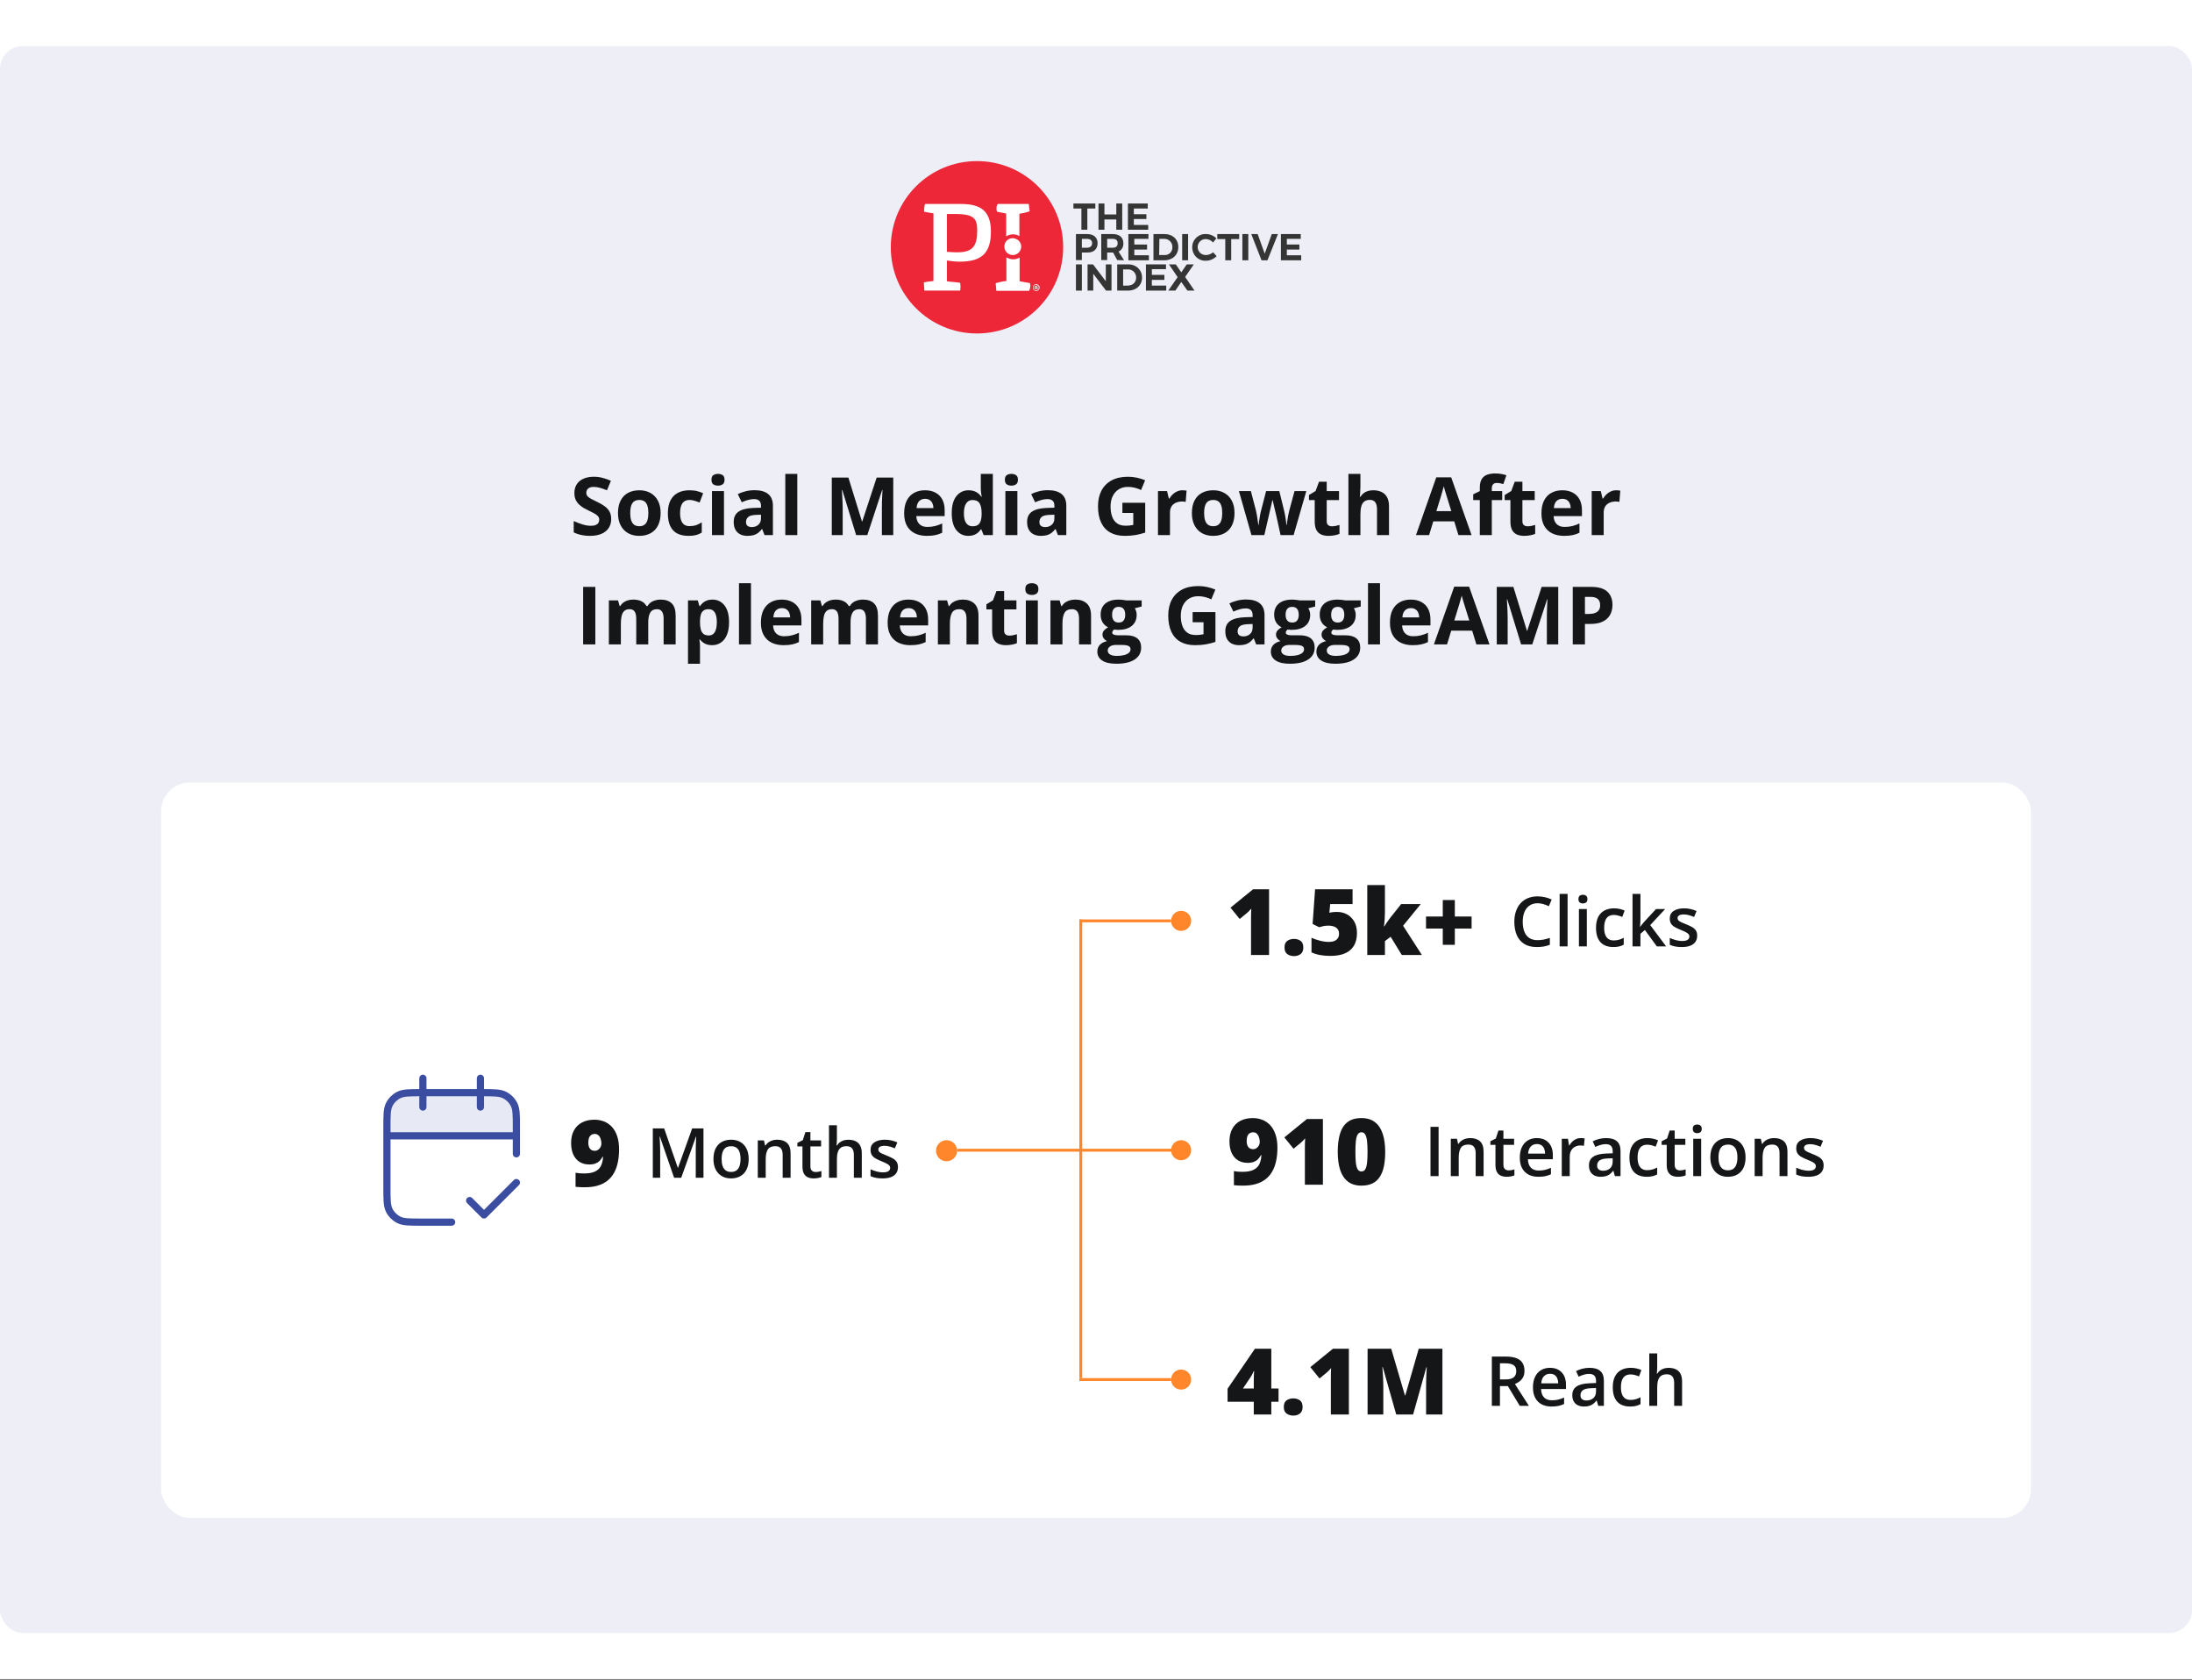 <svg width="762" height="584" viewBox="0 0 762 584" fill="none" xmlns="http://www.w3.org/2000/svg">
<rect x="0" y="0" width="762" height="584" fill="#808080" stroke="none"/>
<rect width="762" height="583.669" fill="white"/>
<rect y="16" width="762" height="551.669" rx="8" fill="#EDEEF6"/>
<g clip-path="url(#clip0_5871_5986)">
<path d="M375.927 79.857H377.988V72.486H380.762V70.742H373.153V72.486H375.927V79.857Z" fill="#353535"/>
<path d="M383.933 76.29H388.054V79.857H390.115V70.742H388.054V74.547H383.933V70.742H381.872V79.857H383.933V76.29Z" fill="#353535"/>
<path d="M399.151 78.193H394.157V76.132H398.517V74.467H394.157V72.486H398.992V70.742H392.097V79.857H399.151V78.193Z" fill="#353535"/>
<path d="M381.555 84.533C381.555 82.551 380.207 81.362 377.909 81.362H374.025V90.398H376.086V87.782H377.909C380.207 87.862 381.555 86.594 381.555 84.533ZM377.829 86.118H376.086V83.027H377.829C378.939 83.027 379.652 83.502 379.652 84.533C379.652 85.563 378.939 86.118 377.829 86.118Z" fill="#353535"/>
<path d="M390.749 90.477L388.847 87.465C389.956 86.91 390.59 85.801 390.511 84.533C390.511 82.551 389.164 81.362 386.786 81.362H382.823V90.398H384.884V87.782H386.944L388.371 90.398L390.749 90.477ZM386.786 86.118H384.884V83.027H386.786C387.895 83.027 388.529 83.502 388.529 84.533C388.529 85.563 387.975 86.118 386.786 86.118Z" fill="#353535"/>
<path d="M399.23 83.027V81.362H392.255V90.477H399.388V88.734H394.316V86.752H398.754V85.008H394.316V83.027H399.23Z" fill="#353535"/>
<path d="M409.613 85.88C409.613 83.185 407.631 81.362 404.857 81.362H400.974V90.477H404.778C407.631 90.477 409.613 88.575 409.613 85.88ZM403.034 83.027H404.778C406.284 83.027 407.473 84.216 407.552 85.642C407.552 85.722 407.552 85.801 407.552 85.88C407.631 87.307 406.601 88.575 405.095 88.654C405.016 88.654 404.937 88.654 404.857 88.654H402.955L403.034 83.027Z" fill="#353535"/>
<path d="M413.02 81.362H410.959V90.477H413.02V81.362Z" fill="#353535"/>
<path d="M419.283 88.654C417.698 88.734 416.43 87.545 416.35 86.039C416.271 84.454 417.46 83.185 418.966 83.106C419.045 83.106 419.204 83.106 419.283 83.106C420.234 83.185 421.106 83.582 421.661 84.295L422.85 82.868C421.899 81.917 420.63 81.362 419.283 81.362C416.747 81.204 414.527 83.185 414.448 85.801C414.369 88.417 416.271 90.557 418.887 90.636C419.045 90.636 419.125 90.636 419.283 90.636C420.63 90.636 421.978 90.002 422.929 89.051L421.74 87.703C421.027 88.258 420.155 88.654 419.283 88.654Z" fill="#353535"/>
<path d="M423.166 83.106H425.94V90.477H428.001V83.106H430.775V81.362H423.166V83.106Z" fill="#353535"/>
<path d="M433.946 81.362H431.885V90.477H433.946V81.362Z" fill="#353535"/>
<path d="M439.652 88.179L437.195 81.362H434.976L438.542 90.477H440.603L444.249 81.362H442.109L439.652 88.179Z" fill="#353535"/>
<path d="M447.34 88.734V86.752H451.699V85.008H447.34V83.027H452.175V81.362H445.279V90.477H452.333V88.734H447.34Z" fill="#353535"/>
<path d="M376.086 91.903H374.025V101.018H376.086V91.903Z" fill="#353535"/>
<path d="M384.409 97.769L379.97 91.903H378.068V101.018H380.049V95.153L384.488 101.018H386.39V91.903H384.409V97.769Z" fill="#353535"/>
<path d="M392.255 91.903H388.372V101.018H392.176C395.029 101.018 397.011 99.116 397.011 96.5C397.011 93.885 395.029 91.903 392.255 91.903ZM392.255 99.275H390.432V93.647H392.176C393.682 93.647 394.871 94.836 394.95 96.263C394.95 96.342 394.95 96.421 394.95 96.421C395.029 97.848 393.999 99.116 392.572 99.195C392.414 99.275 392.335 99.275 392.255 99.275Z" fill="#353535"/>
<path d="M400.418 97.293H404.778V95.549H400.418V93.568H405.332V91.903H398.357V101.018H405.412V99.275H400.418V97.293Z" fill="#353535"/>
<path d="M415.003 91.903H412.546L410.643 94.677L408.741 91.903H406.363L409.375 96.342L406.125 101.018H408.583L410.643 98.006L412.783 101.018H415.24L411.991 96.263L415.003 91.903Z" fill="#353535"/>
<circle cx="339.5" cy="86" r="25" fill="white"/>
<path d="M339.626 56C323.061 56 309.666 69.395 309.666 85.96C309.666 102.526 323.061 115.921 339.626 115.921C356.192 115.921 369.587 102.526 369.587 85.96C369.666 69.395 356.192 56 339.626 56ZM346.681 71.139L346.839 70.901H357.618L357.936 73.437L357.539 73.596C356.509 73.913 355.478 74.151 354.369 74.309V82.077C352.942 81.205 351.198 81.284 349.772 82.156V74.23L346.601 73.596L346.522 73.358C346.443 73.041 346.364 72.724 346.443 72.328C346.364 71.931 346.522 71.535 346.681 71.139ZM355.003 85.723C355.003 87.308 353.735 88.655 352.07 88.655C350.485 88.655 349.138 87.387 349.138 85.723C349.138 84.058 350.406 82.79 352.07 82.79C353.735 82.869 355.003 84.137 355.003 85.723ZM333.682 90.954C332.176 90.954 330.67 90.795 329.164 90.558V97.77L330.432 97.929C331.542 98.008 332.81 98.166 333.444 98.246L333.761 98.325L333.84 98.642C333.92 99.276 333.92 99.989 333.84 100.624L333.761 101.02H321.317L321.159 98.166L321.555 98.087C322.268 97.929 323.061 97.849 323.774 97.77L324.488 97.691V74.151C323.537 73.992 322.585 73.913 321.634 73.675L321.238 73.596V73.2C321.238 72.565 321.317 71.852 321.476 71.218L321.555 70.901H333.999C337.566 70.901 340.023 71.535 341.687 72.882C343.51 74.388 344.461 76.845 344.461 80.254C344.541 87.863 341.37 90.954 333.682 90.954ZM357.856 100.861L357.698 101.099H346.364L346.126 98.484L346.522 98.325C347.632 98.008 348.741 97.77 349.851 97.691V89.448C351.278 90.32 353.021 90.399 354.448 89.527V97.77L358.015 98.404L358.094 98.642C358.173 98.88 358.173 99.197 358.173 99.435C358.173 99.91 358.015 100.386 357.856 100.861ZM360.234 101.178C359.6 101.178 359.045 100.703 359.045 99.989C359.045 99.276 359.521 98.8 360.234 98.8C360.868 98.8 361.423 99.355 361.423 99.989C361.344 100.624 360.868 101.178 360.234 101.178Z" fill="#ED2738"/>
<path d="M332.017 74.387H331.304H329.164V87.544L331.859 87.702C332.255 87.702 332.652 87.702 332.969 87.702C335.663 87.702 337.407 87.068 338.438 85.721C339.309 84.532 339.706 82.868 339.706 80.014C339.626 76.21 338.913 74.387 332.017 74.387Z" fill="#ED2738"/>
<path d="M360.076 99.594C359.996 99.594 359.996 99.594 359.917 99.594V99.99H360.076C360.234 99.99 360.313 99.911 360.313 99.832C360.313 99.752 360.234 99.594 360.076 99.594Z" fill="#ED2738"/>
<path d="M360.075 99.037C359.52 99.037 359.124 99.513 359.203 100.067C359.203 100.622 359.679 101.019 360.234 100.939C360.709 100.939 361.106 100.464 361.106 99.988V99.909C361.026 99.433 360.551 99.037 360.075 99.037ZM360.392 100.622C360.313 100.543 360.313 100.464 360.313 100.305C360.313 100.226 360.155 100.147 360.075 100.147H359.917V100.622H359.679V99.433C359.838 99.433 359.996 99.433 360.155 99.433C360.313 99.433 360.472 99.433 360.551 99.513C360.63 99.592 360.709 99.671 360.709 99.751C360.709 99.909 360.63 99.988 360.472 99.988C360.551 100.067 360.709 100.147 360.709 100.226C360.709 100.305 360.709 100.464 360.789 100.543H360.392V100.622Z" fill="#ED2738"/>
</g>
<path d="M212.467 180.449C212.467 181.634 212.18 182.664 211.605 183.539C211.031 184.414 210.193 185.089 209.09 185.562C207.996 186.036 206.665 186.273 205.098 186.273C204.405 186.273 203.726 186.228 203.061 186.137C202.404 186.046 201.771 185.913 201.16 185.74C200.559 185.558 199.984 185.335 199.438 185.07V181.133C200.385 181.552 201.37 181.93 202.391 182.268C203.411 182.605 204.423 182.773 205.426 182.773C206.118 182.773 206.674 182.682 207.094 182.5C207.522 182.318 207.832 182.067 208.023 181.748C208.215 181.429 208.311 181.064 208.311 180.654C208.311 180.153 208.142 179.725 207.805 179.369C207.467 179.014 207.003 178.681 206.41 178.371C205.827 178.061 205.166 177.729 204.428 177.373C203.963 177.154 203.457 176.89 202.91 176.58C202.363 176.261 201.844 175.874 201.352 175.418C200.859 174.962 200.454 174.411 200.135 173.764C199.825 173.107 199.67 172.324 199.67 171.412C199.67 170.218 199.943 169.197 200.49 168.35C201.037 167.502 201.816 166.855 202.828 166.408C203.849 165.952 205.052 165.725 206.438 165.725C207.477 165.725 208.465 165.848 209.404 166.094C210.352 166.331 211.341 166.677 212.371 167.133L211.004 170.428C210.083 170.054 209.258 169.767 208.529 169.566C207.8 169.357 207.057 169.252 206.301 169.252C205.772 169.252 205.321 169.339 204.947 169.512C204.574 169.676 204.291 169.913 204.1 170.223C203.908 170.523 203.812 170.874 203.812 171.275C203.812 171.749 203.949 172.15 204.223 172.479C204.505 172.798 204.924 173.107 205.48 173.408C206.046 173.709 206.747 174.06 207.586 174.461C208.607 174.944 209.477 175.45 210.197 175.979C210.926 176.498 211.487 177.113 211.879 177.824C212.271 178.526 212.467 179.401 212.467 180.449ZM229.652 178.33C229.652 179.606 229.479 180.736 229.133 181.721C228.796 182.705 228.299 183.539 227.643 184.223C226.995 184.897 226.212 185.408 225.291 185.754C224.38 186.1 223.35 186.273 222.201 186.273C221.126 186.273 220.137 186.1 219.234 185.754C218.341 185.408 217.562 184.897 216.896 184.223C216.24 183.539 215.73 182.705 215.365 181.721C215.01 180.736 214.832 179.606 214.832 178.33C214.832 176.635 215.133 175.199 215.734 174.023C216.336 172.848 217.193 171.954 218.305 171.344C219.417 170.733 220.743 170.428 222.283 170.428C223.714 170.428 224.981 170.733 226.084 171.344C227.196 171.954 228.066 172.848 228.695 174.023C229.333 175.199 229.652 176.635 229.652 178.33ZM219.084 178.33C219.084 179.333 219.193 180.176 219.412 180.859C219.631 181.543 219.973 182.058 220.438 182.404C220.902 182.751 221.508 182.924 222.256 182.924C222.994 182.924 223.591 182.751 224.047 182.404C224.512 182.058 224.849 181.543 225.059 180.859C225.277 180.176 225.387 179.333 225.387 178.33C225.387 177.318 225.277 176.48 225.059 175.814C224.849 175.14 224.512 174.634 224.047 174.297C223.582 173.96 222.976 173.791 222.229 173.791C221.126 173.791 220.324 174.169 219.822 174.926C219.33 175.682 219.084 176.817 219.084 178.33ZM239.305 186.273C237.792 186.273 236.502 186 235.436 185.453C234.369 184.897 233.558 184.04 233.002 182.883C232.446 181.725 232.168 180.244 232.168 178.439C232.168 176.571 232.482 175.049 233.111 173.873C233.749 172.688 234.629 171.818 235.75 171.262C236.88 170.706 238.188 170.428 239.674 170.428C240.731 170.428 241.643 170.533 242.408 170.742C243.183 170.943 243.857 171.184 244.432 171.467L243.201 174.693C242.545 174.429 241.934 174.215 241.369 174.051C240.804 173.878 240.239 173.791 239.674 173.791C238.945 173.791 238.339 173.964 237.855 174.311C237.372 174.648 237.012 175.158 236.775 175.842C236.538 176.525 236.42 177.382 236.42 178.412C236.42 179.424 236.548 180.262 236.803 180.928C237.058 181.593 237.427 182.09 237.91 182.418C238.393 182.737 238.981 182.896 239.674 182.896C240.54 182.896 241.31 182.783 241.984 182.555C242.659 182.318 243.315 181.99 243.953 181.57V185.139C243.315 185.54 242.645 185.827 241.943 186C241.251 186.182 240.371 186.273 239.305 186.273ZM251.678 170.715V186H247.508V170.715H251.678ZM249.6 164.727C250.219 164.727 250.753 164.872 251.199 165.164C251.646 165.447 251.869 165.98 251.869 166.764C251.869 167.538 251.646 168.076 251.199 168.377C250.753 168.669 250.219 168.814 249.6 168.814C248.971 168.814 248.433 168.669 247.986 168.377C247.549 168.076 247.33 167.538 247.33 166.764C247.33 165.98 247.549 165.447 247.986 165.164C248.433 164.872 248.971 164.727 249.6 164.727ZM262.328 170.4C264.379 170.4 265.951 170.847 267.045 171.74C268.139 172.633 268.686 173.992 268.686 175.814V186H265.773L264.967 183.922H264.857C264.42 184.469 263.973 184.915 263.518 185.262C263.062 185.608 262.538 185.863 261.945 186.027C261.353 186.191 260.633 186.273 259.785 186.273C258.883 186.273 258.072 186.1 257.352 185.754C256.641 185.408 256.08 184.879 255.67 184.168C255.26 183.448 255.055 182.536 255.055 181.434C255.055 179.811 255.624 178.617 256.764 177.852C257.903 177.077 259.612 176.648 261.891 176.566L264.543 176.484V175.814C264.543 175.012 264.333 174.424 263.914 174.051C263.495 173.677 262.911 173.49 262.164 173.49C261.426 173.49 260.701 173.595 259.99 173.805C259.279 174.014 258.568 174.279 257.857 174.598L256.477 171.781C257.288 171.353 258.195 171.016 259.197 170.77C260.209 170.523 261.253 170.4 262.328 170.4ZM264.543 178.918L262.93 178.973C261.581 179.009 260.642 179.251 260.113 179.697C259.594 180.144 259.334 180.732 259.334 181.461C259.334 182.099 259.521 182.555 259.895 182.828C260.268 183.092 260.756 183.225 261.357 183.225C262.251 183.225 263.003 182.96 263.613 182.432C264.233 181.903 264.543 181.151 264.543 180.176V178.918ZM277.162 186H272.992V164.727H277.162V186ZM297.615 186L292.803 170.318H292.68C292.698 170.692 292.725 171.257 292.762 172.014C292.807 172.761 292.848 173.559 292.885 174.406C292.921 175.254 292.939 176.02 292.939 176.703V186H289.152V166.012H294.922L299.652 181.297H299.734L304.752 166.012H310.521V186H306.57V176.539C306.57 175.91 306.579 175.186 306.598 174.365C306.625 173.545 306.657 172.766 306.693 172.027C306.73 171.28 306.757 170.719 306.775 170.346H306.652L301.498 186H297.615ZM321.541 170.428C322.954 170.428 324.171 170.701 325.191 171.248C326.212 171.786 327.001 172.57 327.557 173.6C328.113 174.63 328.391 175.887 328.391 177.373V179.396H318.533C318.579 180.572 318.93 181.497 319.586 182.172C320.251 182.837 321.172 183.17 322.348 183.17C323.323 183.17 324.216 183.07 325.027 182.869C325.839 182.669 326.673 182.368 327.529 181.967V185.193C326.773 185.567 325.98 185.84 325.15 186.014C324.33 186.187 323.332 186.273 322.156 186.273C320.625 186.273 319.267 185.991 318.082 185.426C316.906 184.861 315.981 183.999 315.307 182.842C314.641 181.684 314.309 180.226 314.309 178.467C314.309 176.68 314.609 175.195 315.211 174.01C315.822 172.816 316.669 171.923 317.754 171.33C318.839 170.729 320.101 170.428 321.541 170.428ZM321.568 173.395C320.757 173.395 320.083 173.654 319.545 174.174C319.016 174.693 318.711 175.509 318.629 176.621H324.48C324.471 176.001 324.357 175.45 324.139 174.967C323.929 174.484 323.61 174.101 323.182 173.818C322.762 173.536 322.225 173.395 321.568 173.395ZM336.621 186.273C334.917 186.273 333.527 185.608 332.451 184.277C331.385 182.938 330.852 180.973 330.852 178.385C330.852 175.769 331.394 173.791 332.479 172.451C333.563 171.102 334.98 170.428 336.73 170.428C337.46 170.428 338.102 170.528 338.658 170.729C339.214 170.929 339.693 171.198 340.094 171.535C340.504 171.872 340.85 172.251 341.133 172.67H341.27C341.215 172.378 341.146 171.95 341.064 171.385C340.992 170.811 340.955 170.223 340.955 169.621V164.727H345.139V186H341.939L341.133 184.018H340.955C340.691 184.437 340.358 184.82 339.957 185.166C339.565 185.503 339.096 185.772 338.549 185.973C338.002 186.173 337.359 186.273 336.621 186.273ZM338.084 182.951C339.223 182.951 340.025 182.614 340.49 181.939C340.964 181.256 341.215 180.23 341.242 178.863V178.412C341.242 176.926 341.014 175.792 340.559 175.008C340.103 174.215 339.255 173.818 338.016 173.818C337.095 173.818 336.375 174.215 335.855 175.008C335.336 175.801 335.076 176.945 335.076 178.439C335.076 179.934 335.336 181.06 335.855 181.816C336.384 182.573 337.127 182.951 338.084 182.951ZM353.67 170.715V186H349.5V170.715H353.67ZM351.592 164.727C352.212 164.727 352.745 164.872 353.191 165.164C353.638 165.447 353.861 165.98 353.861 166.764C353.861 167.538 353.638 168.076 353.191 168.377C352.745 168.669 352.212 168.814 351.592 168.814C350.963 168.814 350.425 168.669 349.979 168.377C349.541 168.076 349.322 167.538 349.322 166.764C349.322 165.98 349.541 165.447 349.979 165.164C350.425 164.872 350.963 164.727 351.592 164.727ZM364.32 170.4C366.371 170.4 367.943 170.847 369.037 171.74C370.131 172.633 370.678 173.992 370.678 175.814V186H367.766L366.959 183.922H366.85C366.412 184.469 365.965 184.915 365.51 185.262C365.054 185.608 364.53 185.863 363.938 186.027C363.345 186.191 362.625 186.273 361.777 186.273C360.875 186.273 360.064 186.1 359.344 185.754C358.633 185.408 358.072 184.879 357.662 184.168C357.252 183.448 357.047 182.536 357.047 181.434C357.047 179.811 357.617 178.617 358.756 177.852C359.895 177.077 361.604 176.648 363.883 176.566L366.535 176.484V175.814C366.535 175.012 366.326 174.424 365.906 174.051C365.487 173.677 364.904 173.49 364.156 173.49C363.418 173.49 362.693 173.595 361.982 173.805C361.271 174.014 360.561 174.279 359.85 174.598L358.469 171.781C359.28 171.353 360.187 171.016 361.189 170.77C362.201 170.523 363.245 170.4 364.32 170.4ZM366.535 178.918L364.922 178.973C363.573 179.009 362.634 179.251 362.105 179.697C361.586 180.144 361.326 180.732 361.326 181.461C361.326 182.099 361.513 182.555 361.887 182.828C362.26 183.092 362.748 183.225 363.35 183.225C364.243 183.225 364.995 182.96 365.605 182.432C366.225 181.903 366.535 181.151 366.535 180.176V178.918ZM390.174 174.775H398.104V185.139C397.055 185.485 395.966 185.763 394.836 185.973C393.706 186.173 392.425 186.273 390.994 186.273C389.007 186.273 387.321 185.882 385.936 185.098C384.55 184.314 383.497 183.156 382.777 181.625C382.057 180.094 381.697 178.212 381.697 175.979C381.697 173.882 382.098 172.068 382.9 170.537C383.712 169.006 384.892 167.821 386.441 166.982C388 166.144 389.9 165.725 392.143 165.725C393.2 165.725 394.243 165.839 395.273 166.066C396.303 166.294 397.238 166.59 398.076 166.955L396.668 170.346C396.057 170.036 395.36 169.776 394.576 169.566C393.792 169.357 392.972 169.252 392.115 169.252C390.885 169.252 389.814 169.535 388.902 170.1C388 170.665 387.298 171.458 386.797 172.479C386.305 173.49 386.059 174.684 386.059 176.061C386.059 177.364 386.236 178.521 386.592 179.533C386.947 180.536 387.508 181.324 388.273 181.898C389.039 182.464 390.037 182.746 391.268 182.746C391.869 182.746 392.375 182.719 392.785 182.664C393.204 182.6 393.596 182.536 393.961 182.473V178.303H390.174V174.775ZM411.078 170.428C411.288 170.428 411.529 170.441 411.803 170.469C412.085 170.487 412.313 170.514 412.486 170.551L412.172 174.461C412.035 174.415 411.839 174.383 411.584 174.365C411.338 174.338 411.124 174.324 410.941 174.324C410.404 174.324 409.88 174.393 409.369 174.529C408.868 174.666 408.417 174.889 408.016 175.199C407.615 175.5 407.296 175.901 407.059 176.402C406.831 176.895 406.717 177.501 406.717 178.221V186H402.547V170.715H405.705L406.32 173.285H406.525C406.826 172.766 407.2 172.292 407.646 171.863C408.102 171.426 408.617 171.079 409.191 170.824C409.775 170.56 410.404 170.428 411.078 170.428ZM429.152 178.33C429.152 179.606 428.979 180.736 428.633 181.721C428.296 182.705 427.799 183.539 427.143 184.223C426.495 184.897 425.712 185.408 424.791 185.754C423.88 186.1 422.85 186.273 421.701 186.273C420.626 186.273 419.637 186.1 418.734 185.754C417.841 185.408 417.062 184.897 416.396 184.223C415.74 183.539 415.23 182.705 414.865 181.721C414.51 180.736 414.332 179.606 414.332 178.33C414.332 176.635 414.633 175.199 415.234 174.023C415.836 172.848 416.693 171.954 417.805 171.344C418.917 170.733 420.243 170.428 421.783 170.428C423.214 170.428 424.481 170.733 425.584 171.344C426.696 171.954 427.566 172.848 428.195 174.023C428.833 175.199 429.152 176.635 429.152 178.33ZM418.584 178.33C418.584 179.333 418.693 180.176 418.912 180.859C419.131 181.543 419.473 182.058 419.938 182.404C420.402 182.751 421.008 182.924 421.756 182.924C422.494 182.924 423.091 182.751 423.547 182.404C424.012 182.058 424.349 181.543 424.559 180.859C424.777 180.176 424.887 179.333 424.887 178.33C424.887 177.318 424.777 176.48 424.559 175.814C424.349 175.14 424.012 174.634 423.547 174.297C423.082 173.96 422.476 173.791 421.729 173.791C420.626 173.791 419.824 174.169 419.322 174.926C418.83 175.682 418.584 176.817 418.584 178.33ZM445.162 186L443.986 180.654C443.923 180.335 443.818 179.866 443.672 179.246C443.526 178.617 443.367 177.947 443.193 177.236C443.029 176.516 442.874 175.851 442.729 175.24C442.592 174.63 442.492 174.183 442.428 173.9H442.305C442.241 174.183 442.141 174.63 442.004 175.24C441.867 175.851 441.712 176.516 441.539 177.236C441.375 177.956 441.22 178.635 441.074 179.273C440.928 179.902 440.819 180.381 440.746 180.709L439.516 186H435.031L430.684 170.715H434.84L436.604 177.482C436.722 177.956 436.836 178.521 436.945 179.178C437.055 179.825 437.15 180.454 437.232 181.064C437.324 181.666 437.392 182.145 437.438 182.5H437.547C437.565 182.236 437.602 181.885 437.656 181.447C437.72 181.01 437.788 180.559 437.861 180.094C437.943 179.62 438.016 179.196 438.08 178.822C438.153 178.439 438.208 178.18 438.244 178.043L440.131 170.715H444.725L446.516 178.043C446.579 178.307 446.661 178.727 446.762 179.301C446.871 179.875 446.967 180.467 447.049 181.078C447.131 181.68 447.176 182.154 447.186 182.5H447.295C447.331 182.19 447.395 181.73 447.486 181.119C447.577 180.508 447.682 179.87 447.801 179.205C447.928 178.531 448.056 177.956 448.184 177.482L450.016 170.715H454.104L449.701 186H445.162ZM463.018 182.951C463.473 182.951 463.915 182.906 464.344 182.814C464.781 182.723 465.214 182.609 465.643 182.473V185.576C465.196 185.777 464.64 185.941 463.975 186.068C463.318 186.205 462.598 186.273 461.814 186.273C460.903 186.273 460.083 186.128 459.354 185.836C458.633 185.535 458.064 185.02 457.645 184.291C457.234 183.553 457.029 182.527 457.029 181.215V173.846H455.033V172.082L457.33 170.688L458.533 167.461H461.199V170.715H465.479V173.846H461.199V181.215C461.199 181.798 461.363 182.236 461.691 182.527C462.029 182.81 462.471 182.951 463.018 182.951ZM472.916 164.727V169.061C472.916 169.817 472.889 170.537 472.834 171.221C472.788 171.904 472.752 172.387 472.725 172.67H472.943C473.271 172.141 473.659 171.713 474.105 171.385C474.561 171.057 475.062 170.815 475.609 170.66C476.156 170.505 476.744 170.428 477.373 170.428C478.476 170.428 479.438 170.624 480.258 171.016C481.078 171.398 481.716 172.005 482.172 172.834C482.628 173.654 482.855 174.721 482.855 176.033V186H478.686V177.072C478.686 175.979 478.485 175.154 478.084 174.598C477.683 174.042 477.063 173.764 476.225 173.764C475.386 173.764 474.725 173.96 474.242 174.352C473.759 174.734 473.417 175.304 473.217 176.061C473.016 176.808 472.916 177.724 472.916 178.809V186H468.746V164.727H472.916ZM506.986 186L505.537 181.242H498.25L496.801 186H492.234L499.289 165.93H504.471L511.553 186H506.986ZM504.525 177.688L503.076 173.039C502.985 172.729 502.862 172.333 502.707 171.85C502.561 171.357 502.411 170.861 502.256 170.359C502.11 169.849 501.992 169.407 501.9 169.033C501.809 169.407 501.682 169.872 501.518 170.428C501.363 170.975 501.212 171.494 501.066 171.986C500.921 172.479 500.816 172.829 500.752 173.039L499.316 177.688H504.525ZM522.203 173.846H518.594V186H514.424V173.846H512.127V171.836L514.424 170.715V169.594C514.424 168.29 514.643 167.279 515.08 166.559C515.527 165.829 516.151 165.319 516.953 165.027C517.764 164.727 518.721 164.576 519.824 164.576C520.635 164.576 521.374 164.645 522.039 164.781C522.704 164.909 523.247 165.055 523.666 165.219L522.6 168.281C522.281 168.181 521.934 168.09 521.561 168.008C521.187 167.926 520.758 167.885 520.275 167.885C519.692 167.885 519.264 168.062 518.99 168.418C518.726 168.764 518.594 169.211 518.594 169.758V170.715H522.203V173.846ZM531.049 182.951C531.505 182.951 531.947 182.906 532.375 182.814C532.812 182.723 533.245 182.609 533.674 182.473V185.576C533.227 185.777 532.671 185.941 532.006 186.068C531.35 186.205 530.63 186.273 529.846 186.273C528.934 186.273 528.114 186.128 527.385 185.836C526.665 185.535 526.095 185.02 525.676 184.291C525.266 183.553 525.061 182.527 525.061 181.215V173.846H523.064V172.082L525.361 170.688L526.564 167.461H529.23V170.715H533.51V173.846H529.23V181.215C529.23 181.798 529.395 182.236 529.723 182.527C530.06 182.81 530.502 182.951 531.049 182.951ZM543.08 170.428C544.493 170.428 545.71 170.701 546.73 171.248C547.751 171.786 548.54 172.57 549.096 173.6C549.652 174.63 549.93 175.887 549.93 177.373V179.396H540.072C540.118 180.572 540.469 181.497 541.125 182.172C541.79 182.837 542.711 183.17 543.887 183.17C544.862 183.17 545.755 183.07 546.566 182.869C547.378 182.669 548.212 182.368 549.068 181.967V185.193C548.312 185.567 547.519 185.84 546.689 186.014C545.869 186.187 544.871 186.273 543.695 186.273C542.164 186.273 540.806 185.991 539.621 185.426C538.445 184.861 537.52 183.999 536.846 182.842C536.18 181.684 535.848 180.226 535.848 178.467C535.848 176.68 536.148 175.195 536.75 174.01C537.361 172.816 538.208 171.923 539.293 171.33C540.378 170.729 541.64 170.428 543.08 170.428ZM543.107 173.395C542.296 173.395 541.622 173.654 541.084 174.174C540.555 174.693 540.25 175.509 540.168 176.621H546.02C546.01 176.001 545.896 175.45 545.678 174.967C545.468 174.484 545.149 174.101 544.721 173.818C544.301 173.536 543.764 173.395 543.107 173.395ZM561.852 170.428C562.061 170.428 562.303 170.441 562.576 170.469C562.859 170.487 563.087 170.514 563.26 170.551L562.945 174.461C562.809 174.415 562.613 174.383 562.357 174.365C562.111 174.338 561.897 174.324 561.715 174.324C561.177 174.324 560.653 174.393 560.143 174.529C559.641 174.666 559.19 174.889 558.789 175.199C558.388 175.5 558.069 175.901 557.832 176.402C557.604 176.895 557.49 177.501 557.49 178.221V186H553.32V170.715H556.479L557.094 173.285H557.299C557.6 172.766 557.973 172.292 558.42 171.863C558.876 171.426 559.391 171.079 559.965 170.824C560.548 170.56 561.177 170.428 561.852 170.428ZM202.719 224V204.012H206.957V224H202.719ZM229.611 208.428C231.343 208.428 232.651 208.874 233.535 209.768C234.428 210.652 234.875 212.074 234.875 214.033V224H230.691V215.072C230.691 213.979 230.505 213.154 230.131 212.598C229.757 212.042 229.178 211.764 228.395 211.764C227.292 211.764 226.508 212.16 226.043 212.953C225.578 213.737 225.346 214.863 225.346 216.33V224H221.176V215.072C221.176 214.343 221.094 213.732 220.93 213.24C220.766 212.748 220.515 212.379 220.178 212.133C219.84 211.887 219.408 211.764 218.879 211.764C218.104 211.764 217.493 211.96 217.047 212.352C216.609 212.734 216.295 213.304 216.104 214.061C215.921 214.808 215.83 215.724 215.83 216.809V224H211.66V208.715H214.846L215.406 210.67H215.639C215.949 210.141 216.336 209.713 216.801 209.385C217.275 209.057 217.794 208.815 218.359 208.66C218.924 208.505 219.499 208.428 220.082 208.428C221.203 208.428 222.151 208.61 222.926 208.975C223.71 209.339 224.311 209.904 224.73 210.67H225.1C225.555 209.886 226.198 209.316 227.027 208.961C227.866 208.605 228.727 208.428 229.611 208.428ZM247.672 208.428C249.395 208.428 250.785 209.098 251.842 210.438C252.908 211.777 253.441 213.742 253.441 216.33C253.441 218.062 253.191 219.52 252.689 220.705C252.188 221.881 251.495 222.77 250.611 223.371C249.727 223.973 248.711 224.273 247.562 224.273C246.824 224.273 246.191 224.182 245.662 224C245.133 223.809 244.682 223.567 244.309 223.275C243.935 222.975 243.611 222.656 243.338 222.318H243.119C243.192 222.683 243.247 223.057 243.283 223.439C243.32 223.822 243.338 224.196 243.338 224.561V230.727H239.168V208.715H242.559L243.146 210.697H243.338C243.611 210.287 243.944 209.909 244.336 209.562C244.728 209.216 245.197 208.943 245.744 208.742C246.3 208.533 246.943 208.428 247.672 208.428ZM246.332 211.764C245.603 211.764 245.024 211.914 244.596 212.215C244.167 212.516 243.853 212.967 243.652 213.568C243.461 214.17 243.356 214.931 243.338 215.852V216.303C243.338 217.287 243.429 218.121 243.611 218.805C243.803 219.488 244.117 220.008 244.555 220.363C245.001 220.719 245.612 220.896 246.387 220.896C247.025 220.896 247.549 220.719 247.959 220.363C248.369 220.008 248.674 219.488 248.875 218.805C249.085 218.112 249.189 217.269 249.189 216.275C249.189 214.781 248.957 213.655 248.492 212.898C248.027 212.142 247.307 211.764 246.332 211.764ZM261.057 224H256.887V202.727H261.057V224ZM271.748 208.428C273.161 208.428 274.378 208.701 275.398 209.248C276.419 209.786 277.208 210.57 277.764 211.6C278.32 212.63 278.598 213.887 278.598 215.373V217.396H268.74C268.786 218.572 269.137 219.497 269.793 220.172C270.458 220.837 271.379 221.17 272.555 221.17C273.53 221.17 274.423 221.07 275.234 220.869C276.046 220.669 276.88 220.368 277.736 219.967V223.193C276.98 223.567 276.187 223.84 275.357 224.014C274.537 224.187 273.539 224.273 272.363 224.273C270.832 224.273 269.474 223.991 268.289 223.426C267.113 222.861 266.188 221.999 265.514 220.842C264.848 219.684 264.516 218.226 264.516 216.467C264.516 214.68 264.816 213.195 265.418 212.01C266.029 210.816 266.876 209.923 267.961 209.33C269.046 208.729 270.308 208.428 271.748 208.428ZM271.775 211.395C270.964 211.395 270.29 211.654 269.752 212.174C269.223 212.693 268.918 213.509 268.836 214.621H274.688C274.678 214.001 274.564 213.45 274.346 212.967C274.136 212.484 273.817 212.101 273.389 211.818C272.969 211.536 272.432 211.395 271.775 211.395ZM299.939 208.428C301.671 208.428 302.979 208.874 303.863 209.768C304.757 210.652 305.203 212.074 305.203 214.033V224H301.02V215.072C301.02 213.979 300.833 213.154 300.459 212.598C300.085 212.042 299.507 211.764 298.723 211.764C297.62 211.764 296.836 212.16 296.371 212.953C295.906 213.737 295.674 214.863 295.674 216.33V224H291.504V215.072C291.504 214.343 291.422 213.732 291.258 213.24C291.094 212.748 290.843 212.379 290.506 212.133C290.169 211.887 289.736 211.764 289.207 211.764C288.432 211.764 287.822 211.96 287.375 212.352C286.938 212.734 286.623 213.304 286.432 214.061C286.249 214.808 286.158 215.724 286.158 216.809V224H281.988V208.715H285.174L285.734 210.67H285.967C286.277 210.141 286.664 209.713 287.129 209.385C287.603 209.057 288.122 208.815 288.688 208.66C289.253 208.505 289.827 208.428 290.41 208.428C291.531 208.428 292.479 208.61 293.254 208.975C294.038 209.339 294.639 209.904 295.059 210.67H295.428C295.883 209.886 296.526 209.316 297.355 208.961C298.194 208.605 299.055 208.428 299.939 208.428ZM315.799 208.428C317.212 208.428 318.428 208.701 319.449 209.248C320.47 209.786 321.258 210.57 321.814 211.6C322.37 212.63 322.648 213.887 322.648 215.373V217.396H312.791C312.837 218.572 313.188 219.497 313.844 220.172C314.509 220.837 315.43 221.17 316.605 221.17C317.581 221.17 318.474 221.07 319.285 220.869C320.096 220.669 320.93 220.368 321.787 219.967V223.193C321.031 223.567 320.238 223.84 319.408 224.014C318.588 224.187 317.59 224.273 316.414 224.273C314.883 224.273 313.525 223.991 312.34 223.426C311.164 222.861 310.239 221.999 309.564 220.842C308.899 219.684 308.566 218.226 308.566 216.467C308.566 214.68 308.867 213.195 309.469 212.01C310.079 210.816 310.927 209.923 312.012 209.33C313.096 208.729 314.359 208.428 315.799 208.428ZM315.826 211.395C315.015 211.395 314.34 211.654 313.803 212.174C313.274 212.693 312.969 213.509 312.887 214.621H318.738C318.729 214.001 318.615 213.45 318.396 212.967C318.187 212.484 317.868 212.101 317.439 211.818C317.02 211.536 316.482 211.395 315.826 211.395ZM334.721 208.428C336.352 208.428 337.665 208.874 338.658 209.768C339.652 210.652 340.148 212.074 340.148 214.033V224H335.979V215.072C335.979 213.979 335.778 213.154 335.377 212.598C334.985 212.042 334.365 211.764 333.518 211.764C332.242 211.764 331.371 212.197 330.906 213.062C330.441 213.928 330.209 215.177 330.209 216.809V224H326.039V208.715H329.225L329.785 210.67H330.018C330.346 210.141 330.751 209.713 331.234 209.385C331.727 209.057 332.269 208.815 332.861 208.66C333.463 208.505 334.083 208.428 334.721 208.428ZM350.881 220.951C351.337 220.951 351.779 220.906 352.207 220.814C352.645 220.723 353.077 220.609 353.506 220.473V223.576C353.059 223.777 352.503 223.941 351.838 224.068C351.182 224.205 350.462 224.273 349.678 224.273C348.766 224.273 347.946 224.128 347.217 223.836C346.497 223.535 345.927 223.02 345.508 222.291C345.098 221.553 344.893 220.527 344.893 219.215V211.846H342.896V210.082L345.193 208.688L346.396 205.461H349.062V208.715H353.342V211.846H349.062V219.215C349.062 219.798 349.227 220.236 349.555 220.527C349.892 220.81 350.334 220.951 350.881 220.951ZM360.779 208.715V224H356.609V208.715H360.779ZM358.701 202.727C359.321 202.727 359.854 202.872 360.301 203.164C360.747 203.447 360.971 203.98 360.971 204.764C360.971 205.538 360.747 206.076 360.301 206.377C359.854 206.669 359.321 206.814 358.701 206.814C358.072 206.814 357.535 206.669 357.088 206.377C356.65 206.076 356.432 205.538 356.432 204.764C356.432 203.98 356.65 203.447 357.088 203.164C357.535 202.872 358.072 202.727 358.701 202.727ZM373.85 208.428C375.481 208.428 376.794 208.874 377.787 209.768C378.781 210.652 379.277 212.074 379.277 214.033V224H375.107V215.072C375.107 213.979 374.907 213.154 374.506 212.598C374.114 212.042 373.494 211.764 372.646 211.764C371.37 211.764 370.5 212.197 370.035 213.062C369.57 213.928 369.338 215.177 369.338 216.809V224H365.168V208.715H368.354L368.914 210.67H369.146C369.475 210.141 369.88 209.713 370.363 209.385C370.855 209.057 371.398 208.815 371.99 208.66C372.592 208.505 373.212 208.428 373.85 208.428ZM388.041 230.727C385.908 230.727 384.277 230.353 383.146 229.605C382.025 228.867 381.465 227.828 381.465 226.488C381.465 225.568 381.752 224.798 382.326 224.178C382.9 223.558 383.743 223.116 384.855 222.852C384.427 222.669 384.053 222.373 383.734 221.963C383.415 221.544 383.256 221.102 383.256 220.637C383.256 220.053 383.424 219.57 383.762 219.188C384.099 218.796 384.587 218.413 385.225 218.039C384.423 217.693 383.785 217.137 383.311 216.371C382.846 215.605 382.613 214.703 382.613 213.664C382.613 212.552 382.855 211.609 383.338 210.834C383.83 210.05 384.541 209.453 385.471 209.043C386.41 208.633 387.549 208.428 388.889 208.428C389.171 208.428 389.499 208.446 389.873 208.482C390.247 208.519 390.589 208.56 390.898 208.605C391.217 208.651 391.432 208.688 391.541 208.715H396.873V210.834L394.48 211.449C394.699 211.786 394.863 212.146 394.973 212.529C395.082 212.912 395.137 213.318 395.137 213.746C395.137 215.387 394.562 216.667 393.414 217.588C392.275 218.499 390.689 218.955 388.656 218.955C388.173 218.928 387.717 218.891 387.289 218.846C387.079 219.01 386.92 219.183 386.811 219.365C386.701 219.548 386.646 219.739 386.646 219.939C386.646 220.14 386.729 220.309 386.893 220.445C387.066 220.573 387.321 220.673 387.658 220.746C388.005 220.81 388.433 220.842 388.943 220.842H391.541C393.218 220.842 394.494 221.202 395.369 221.922C396.253 222.642 396.695 223.699 396.695 225.094C396.695 226.88 395.948 228.266 394.453 229.25C392.967 230.234 390.83 230.727 388.041 230.727ZM388.219 228.006C389.212 228.006 390.064 227.91 390.775 227.719C391.495 227.536 392.047 227.272 392.43 226.926C392.812 226.589 393.004 226.183 393.004 225.709C393.004 225.326 392.89 225.021 392.662 224.793C392.443 224.574 392.106 224.419 391.65 224.328C391.204 224.237 390.63 224.191 389.928 224.191H387.768C387.257 224.191 386.797 224.273 386.387 224.438C385.986 224.602 385.667 224.829 385.43 225.121C385.193 225.422 385.074 225.768 385.074 226.16C385.074 226.734 385.348 227.186 385.895 227.514C386.451 227.842 387.225 228.006 388.219 228.006ZM388.889 216.412C389.673 216.412 390.247 216.171 390.611 215.688C390.976 215.204 391.158 214.548 391.158 213.719C391.158 212.798 390.967 212.11 390.584 211.654C390.21 211.189 389.645 210.957 388.889 210.957C388.123 210.957 387.549 211.189 387.166 211.654C386.783 212.11 386.592 212.798 386.592 213.719C386.592 214.548 386.779 215.204 387.152 215.688C387.535 216.171 388.114 216.412 388.889 216.412ZM414.592 212.775H422.521V223.139C421.473 223.485 420.384 223.763 419.254 223.973C418.124 224.173 416.843 224.273 415.412 224.273C413.425 224.273 411.739 223.882 410.354 223.098C408.968 222.314 407.915 221.156 407.195 219.625C406.475 218.094 406.115 216.212 406.115 213.979C406.115 211.882 406.516 210.068 407.318 208.537C408.13 207.006 409.31 205.821 410.859 204.982C412.418 204.144 414.318 203.725 416.561 203.725C417.618 203.725 418.661 203.839 419.691 204.066C420.721 204.294 421.656 204.59 422.494 204.955L421.086 208.346C420.475 208.036 419.778 207.776 418.994 207.566C418.21 207.357 417.39 207.252 416.533 207.252C415.303 207.252 414.232 207.535 413.32 208.1C412.418 208.665 411.716 209.458 411.215 210.479C410.723 211.49 410.477 212.684 410.477 214.061C410.477 215.364 410.654 216.521 411.01 217.533C411.365 218.536 411.926 219.324 412.691 219.898C413.457 220.464 414.455 220.746 415.686 220.746C416.287 220.746 416.793 220.719 417.203 220.664C417.622 220.6 418.014 220.536 418.379 220.473V216.303H414.592V212.775ZM433.227 208.4C435.277 208.4 436.85 208.847 437.943 209.74C439.037 210.633 439.584 211.992 439.584 213.814V224H436.672L435.865 221.922H435.756C435.318 222.469 434.872 222.915 434.416 223.262C433.96 223.608 433.436 223.863 432.844 224.027C432.251 224.191 431.531 224.273 430.684 224.273C429.781 224.273 428.97 224.1 428.25 223.754C427.539 223.408 426.979 222.879 426.568 222.168C426.158 221.448 425.953 220.536 425.953 219.434C425.953 217.811 426.523 216.617 427.662 215.852C428.801 215.077 430.51 214.648 432.789 214.566L435.441 214.484V213.814C435.441 213.012 435.232 212.424 434.812 212.051C434.393 211.677 433.81 211.49 433.062 211.49C432.324 211.49 431.6 211.595 430.889 211.805C430.178 212.014 429.467 212.279 428.756 212.598L427.375 209.781C428.186 209.353 429.093 209.016 430.096 208.77C431.107 208.523 432.151 208.4 433.227 208.4ZM435.441 216.918L433.828 216.973C432.479 217.009 431.54 217.251 431.012 217.697C430.492 218.144 430.232 218.732 430.232 219.461C430.232 220.099 430.419 220.555 430.793 220.828C431.167 221.092 431.654 221.225 432.256 221.225C433.149 221.225 433.901 220.96 434.512 220.432C435.132 219.903 435.441 219.151 435.441 218.176V216.918ZM448.361 230.727C446.229 230.727 444.597 230.353 443.467 229.605C442.346 228.867 441.785 227.828 441.785 226.488C441.785 225.568 442.072 224.798 442.646 224.178C443.221 223.558 444.064 223.116 445.176 222.852C444.747 222.669 444.374 222.373 444.055 221.963C443.736 221.544 443.576 221.102 443.576 220.637C443.576 220.053 443.745 219.57 444.082 219.188C444.419 218.796 444.907 218.413 445.545 218.039C444.743 217.693 444.105 217.137 443.631 216.371C443.166 215.605 442.934 214.703 442.934 213.664C442.934 212.552 443.175 211.609 443.658 210.834C444.15 210.05 444.861 209.453 445.791 209.043C446.73 208.633 447.869 208.428 449.209 208.428C449.492 208.428 449.82 208.446 450.193 208.482C450.567 208.519 450.909 208.56 451.219 208.605C451.538 208.651 451.752 208.688 451.861 208.715H457.193V210.834L454.801 211.449C455.02 211.786 455.184 212.146 455.293 212.529C455.402 212.912 455.457 213.318 455.457 213.746C455.457 215.387 454.883 216.667 453.734 217.588C452.595 218.499 451.009 218.955 448.977 218.955C448.493 218.928 448.038 218.891 447.609 218.846C447.4 219.01 447.24 219.183 447.131 219.365C447.021 219.548 446.967 219.739 446.967 219.939C446.967 220.14 447.049 220.309 447.213 220.445C447.386 220.573 447.641 220.673 447.979 220.746C448.325 220.81 448.753 220.842 449.264 220.842H451.861C453.538 220.842 454.814 221.202 455.689 221.922C456.574 222.642 457.016 223.699 457.016 225.094C457.016 226.88 456.268 228.266 454.773 229.25C453.288 230.234 451.15 230.727 448.361 230.727ZM448.539 228.006C449.533 228.006 450.385 227.91 451.096 227.719C451.816 227.536 452.367 227.272 452.75 226.926C453.133 226.589 453.324 226.183 453.324 225.709C453.324 225.326 453.21 225.021 452.982 224.793C452.764 224.574 452.426 224.419 451.971 224.328C451.524 224.237 450.95 224.191 450.248 224.191H448.088C447.577 224.191 447.117 224.273 446.707 224.438C446.306 224.602 445.987 224.829 445.75 225.121C445.513 225.422 445.395 225.768 445.395 226.16C445.395 226.734 445.668 227.186 446.215 227.514C446.771 227.842 447.546 228.006 448.539 228.006ZM449.209 216.412C449.993 216.412 450.567 216.171 450.932 215.688C451.296 215.204 451.479 214.548 451.479 213.719C451.479 212.798 451.287 212.11 450.904 211.654C450.531 211.189 449.965 210.957 449.209 210.957C448.443 210.957 447.869 211.189 447.486 211.654C447.104 212.11 446.912 212.798 446.912 213.719C446.912 214.548 447.099 215.204 447.473 215.688C447.855 216.171 448.434 216.412 449.209 216.412ZM464.193 230.727C462.061 230.727 460.429 230.353 459.299 229.605C458.178 228.867 457.617 227.828 457.617 226.488C457.617 225.568 457.904 224.798 458.479 224.178C459.053 223.558 459.896 223.116 461.008 222.852C460.579 222.669 460.206 222.373 459.887 221.963C459.568 221.544 459.408 221.102 459.408 220.637C459.408 220.053 459.577 219.57 459.914 219.188C460.251 218.796 460.739 218.413 461.377 218.039C460.575 217.693 459.937 217.137 459.463 216.371C458.998 215.605 458.766 214.703 458.766 213.664C458.766 212.552 459.007 211.609 459.49 210.834C459.982 210.05 460.693 209.453 461.623 209.043C462.562 208.633 463.701 208.428 465.041 208.428C465.324 208.428 465.652 208.446 466.025 208.482C466.399 208.519 466.741 208.56 467.051 208.605C467.37 208.651 467.584 208.688 467.693 208.715H473.025V210.834L470.633 211.449C470.852 211.786 471.016 212.146 471.125 212.529C471.234 212.912 471.289 213.318 471.289 213.746C471.289 215.387 470.715 216.667 469.566 217.588C468.427 218.499 466.841 218.955 464.809 218.955C464.326 218.928 463.87 218.891 463.441 218.846C463.232 219.01 463.072 219.183 462.963 219.365C462.854 219.548 462.799 219.739 462.799 219.939C462.799 220.14 462.881 220.309 463.045 220.445C463.218 220.573 463.473 220.673 463.811 220.746C464.157 220.81 464.585 220.842 465.096 220.842H467.693C469.37 220.842 470.646 221.202 471.521 221.922C472.406 222.642 472.848 223.699 472.848 225.094C472.848 226.88 472.1 228.266 470.605 229.25C469.12 230.234 466.982 230.727 464.193 230.727ZM464.371 228.006C465.365 228.006 466.217 227.91 466.928 227.719C467.648 227.536 468.199 227.272 468.582 226.926C468.965 226.589 469.156 226.183 469.156 225.709C469.156 225.326 469.042 225.021 468.814 224.793C468.596 224.574 468.258 224.419 467.803 224.328C467.356 224.237 466.782 224.191 466.08 224.191H463.92C463.41 224.191 462.949 224.273 462.539 224.438C462.138 224.602 461.819 224.829 461.582 225.121C461.345 225.422 461.227 225.768 461.227 226.16C461.227 226.734 461.5 227.186 462.047 227.514C462.603 227.842 463.378 228.006 464.371 228.006ZM465.041 216.412C465.825 216.412 466.399 216.171 466.764 215.688C467.128 215.204 467.311 214.548 467.311 213.719C467.311 212.798 467.119 212.11 466.736 211.654C466.363 211.189 465.798 210.957 465.041 210.957C464.275 210.957 463.701 211.189 463.318 211.654C462.936 212.11 462.744 212.798 462.744 213.719C462.744 214.548 462.931 215.204 463.305 215.688C463.688 216.171 464.266 216.412 465.041 216.412ZM479.725 224H475.555V202.727H479.725V224ZM490.416 208.428C491.829 208.428 493.046 208.701 494.066 209.248C495.087 209.786 495.876 210.57 496.432 211.6C496.988 212.63 497.266 213.887 497.266 215.373V217.396H487.408C487.454 218.572 487.805 219.497 488.461 220.172C489.126 220.837 490.047 221.17 491.223 221.17C492.198 221.17 493.091 221.07 493.902 220.869C494.714 220.669 495.548 220.368 496.404 219.967V223.193C495.648 223.567 494.855 223.84 494.025 224.014C493.205 224.187 492.207 224.273 491.031 224.273C489.5 224.273 488.142 223.991 486.957 223.426C485.781 222.861 484.856 221.999 484.182 220.842C483.516 219.684 483.184 218.226 483.184 216.467C483.184 214.68 483.484 213.195 484.086 212.01C484.697 210.816 485.544 209.923 486.629 209.33C487.714 208.729 488.976 208.428 490.416 208.428ZM490.443 211.395C489.632 211.395 488.958 211.654 488.42 212.174C487.891 212.693 487.586 213.509 487.504 214.621H493.355C493.346 214.001 493.232 213.45 493.014 212.967C492.804 212.484 492.485 212.101 492.057 211.818C491.637 211.536 491.1 211.395 490.443 211.395ZM513.221 224L511.771 219.242H504.484L503.035 224H498.469L505.523 203.93H510.705L517.787 224H513.221ZM510.76 215.688L509.311 211.039C509.219 210.729 509.096 210.333 508.941 209.85C508.796 209.357 508.645 208.861 508.49 208.359C508.344 207.849 508.226 207.407 508.135 207.033C508.044 207.407 507.916 207.872 507.752 208.428C507.597 208.975 507.447 209.494 507.301 209.986C507.155 210.479 507.05 210.829 506.986 211.039L505.551 215.688H510.76ZM528.779 224L523.967 208.318H523.844C523.862 208.692 523.889 209.257 523.926 210.014C523.971 210.761 524.012 211.559 524.049 212.406C524.085 213.254 524.104 214.02 524.104 214.703V224H520.316V204.012H526.086L530.816 219.297H530.898L535.916 204.012H541.686V224H537.734V214.539C537.734 213.91 537.743 213.186 537.762 212.365C537.789 211.545 537.821 210.766 537.857 210.027C537.894 209.28 537.921 208.719 537.939 208.346H537.816L532.662 224H528.779ZM553.115 204.012C555.695 204.012 557.577 204.568 558.762 205.68C559.947 206.783 560.539 208.305 560.539 210.246C560.539 211.121 560.407 211.96 560.143 212.762C559.878 213.555 559.445 214.261 558.844 214.881C558.251 215.501 557.458 215.993 556.465 216.357C555.471 216.713 554.245 216.891 552.787 216.891H550.969V224H546.73V204.012H553.115ZM552.896 207.484H550.969V213.418H552.363C553.156 213.418 553.844 213.313 554.428 213.104C555.011 212.894 555.462 212.566 555.781 212.119C556.1 211.673 556.26 211.098 556.26 210.396C556.26 209.412 555.986 208.683 555.439 208.209C554.893 207.726 554.045 207.484 552.896 207.484Z" fill="#141618"/>
<rect x="56" y="272" width="650" height="255.669" rx="10" fill="white"/>
<path d="M215.206 399.572C215.206 401.207 215.06 402.707 214.768 404.072C214.487 405.436 214.044 406.655 213.44 407.728C212.846 408.79 212.081 409.697 211.143 410.447C210.206 411.186 209.086 411.749 207.784 412.134C206.482 412.519 204.982 412.712 203.284 412.712C202.815 412.712 202.268 412.702 201.643 412.681C201.028 412.66 200.508 412.618 200.081 412.556V407.665C200.528 407.738 200.976 407.801 201.424 407.853C201.872 407.894 202.393 407.915 202.987 407.915C204.706 407.915 206.034 407.67 206.971 407.181C207.919 406.691 208.586 406.014 208.971 405.15C209.357 404.275 209.581 403.269 209.643 402.134H209.456C209.185 402.644 208.857 403.103 208.471 403.509C208.086 403.905 207.601 404.217 207.018 404.447C206.435 404.676 205.711 404.79 204.846 404.79C203.565 404.79 202.45 404.499 201.502 403.915C200.565 403.332 199.836 402.488 199.315 401.384C198.794 400.269 198.534 398.915 198.534 397.322C198.534 395.624 198.857 394.176 199.502 392.978C200.159 391.769 201.091 390.842 202.299 390.197C203.518 389.551 204.966 389.228 206.643 389.228C207.831 389.228 208.94 389.431 209.971 389.837C211.013 390.243 211.924 390.868 212.706 391.712C213.487 392.545 214.096 393.613 214.534 394.915C214.982 396.217 215.206 397.769 215.206 399.572ZM206.799 394.165C206.081 394.165 205.518 394.41 205.112 394.9C204.716 395.389 204.518 396.176 204.518 397.259C204.518 398.113 204.706 398.79 205.081 399.29C205.456 399.79 206.008 400.04 206.737 400.04C207.195 400.04 207.596 399.92 207.94 399.681C208.294 399.431 208.57 399.118 208.768 398.743C208.966 398.358 209.065 397.962 209.065 397.556C209.065 397.15 209.018 396.749 208.924 396.353C208.841 395.947 208.706 395.582 208.518 395.259C208.341 394.926 208.107 394.66 207.815 394.462C207.534 394.264 207.195 394.165 206.799 394.165Z" fill="#141618"/>
<path d="M234.331 409.4L229.397 395.091H229.292C229.315 395.411 229.342 395.849 229.374 396.404C229.405 396.958 229.432 397.552 229.456 398.185C229.479 398.818 229.491 399.423 229.491 400.001V409.4H226.936V392.267H230.885L235.631 405.943H235.702L240.612 392.267H244.549V409.4H241.866V399.861C241.866 399.337 241.874 398.771 241.889 398.161C241.913 397.552 241.936 396.974 241.959 396.427C241.991 395.88 242.014 395.443 242.03 395.115H241.936L236.815 409.4H234.331ZM260.264 402.884C260.264 403.962 260.124 404.919 259.842 405.755C259.561 406.591 259.151 407.298 258.612 407.876C258.073 408.447 257.424 408.884 256.667 409.189C255.909 409.486 255.053 409.634 254.1 409.634C253.209 409.634 252.393 409.486 251.651 409.189C250.909 408.884 250.264 408.447 249.717 407.876C249.178 407.298 248.76 406.591 248.463 405.755C248.167 404.919 248.018 403.962 248.018 402.884C248.018 401.454 248.264 400.243 248.756 399.251C249.256 398.251 249.967 397.49 250.889 396.966C251.811 396.443 252.909 396.181 254.182 396.181C255.377 396.181 256.432 396.443 257.346 396.966C258.26 397.49 258.975 398.251 259.491 399.251C260.006 400.251 260.264 401.462 260.264 402.884ZM250.854 402.884C250.854 403.829 250.967 404.638 251.194 405.31C251.428 405.982 251.788 406.497 252.272 406.857C252.756 407.208 253.381 407.384 254.147 407.384C254.913 407.384 255.538 407.208 256.022 406.857C256.506 406.497 256.862 405.982 257.088 405.31C257.315 404.638 257.428 403.829 257.428 402.884C257.428 401.939 257.315 401.138 257.088 400.482C256.862 399.818 256.506 399.314 256.022 398.97C255.538 398.618 254.909 398.443 254.135 398.443C252.995 398.443 252.163 398.825 251.639 399.591C251.116 400.357 250.854 401.454 250.854 402.884ZM270.19 396.181C271.651 396.181 272.788 396.56 273.6 397.318C274.42 398.068 274.831 399.275 274.831 400.939V409.4H272.077V401.454C272.077 400.447 271.87 399.693 271.456 399.193C271.042 398.685 270.401 398.431 269.534 398.431C268.276 398.431 267.401 398.818 266.909 399.591C266.424 400.365 266.182 401.486 266.182 402.954V409.4H263.428V396.427H265.573L265.959 398.185H266.112C266.393 397.732 266.741 397.361 267.155 397.072C267.577 396.775 268.045 396.552 268.561 396.404C269.084 396.255 269.627 396.181 270.19 396.181ZM283.514 407.407C283.874 407.407 284.229 407.376 284.581 407.314C284.932 407.243 285.252 407.161 285.542 407.068V409.154C285.237 409.286 284.842 409.4 284.358 409.493C283.874 409.587 283.37 409.634 282.846 409.634C282.112 409.634 281.452 409.513 280.866 409.271C280.28 409.021 279.815 408.595 279.471 407.993C279.127 407.392 278.956 406.56 278.956 405.497V398.525H277.186V397.294L279.084 396.322L279.987 393.544H281.721V396.427H285.436V398.525H281.721V405.462C281.721 406.118 281.885 406.607 282.213 406.927C282.542 407.247 282.975 407.407 283.514 407.407ZM290.932 391.165V395.747C290.932 396.224 290.917 396.689 290.885 397.142C290.862 397.595 290.834 397.947 290.803 398.197H290.956C291.229 397.743 291.565 397.372 291.963 397.083C292.362 396.786 292.807 396.564 293.299 396.415C293.799 396.267 294.331 396.193 294.893 396.193C295.885 396.193 296.729 396.361 297.424 396.697C298.12 397.025 298.651 397.536 299.018 398.232C299.393 398.927 299.581 399.829 299.581 400.939V409.4H296.827V401.454C296.827 400.447 296.62 399.693 296.206 399.193C295.792 398.685 295.151 398.431 294.284 398.431C293.448 398.431 292.784 398.607 292.292 398.958C291.807 399.302 291.459 399.814 291.249 400.493C291.038 401.165 290.932 401.986 290.932 402.954V409.4H288.178V391.165H290.932ZM312.155 405.697C312.155 406.548 311.948 407.267 311.534 407.853C311.12 408.439 310.514 408.884 309.717 409.189C308.928 409.486 307.959 409.634 306.811 409.634C305.905 409.634 305.124 409.568 304.467 409.435C303.819 409.31 303.206 409.115 302.627 408.849V406.47C303.245 406.759 303.936 407.009 304.702 407.22C305.475 407.431 306.206 407.536 306.893 407.536C307.799 407.536 308.452 407.396 308.85 407.115C309.249 406.825 309.448 406.443 309.448 405.966C309.448 405.685 309.366 405.435 309.202 405.216C309.045 404.99 308.749 404.759 308.311 404.525C307.881 404.282 307.249 403.993 306.413 403.657C305.592 403.329 304.901 403.001 304.338 402.673C303.776 402.345 303.35 401.95 303.061 401.49C302.772 401.021 302.627 400.423 302.627 399.697C302.627 398.548 303.081 397.677 303.987 397.083C304.901 396.482 306.108 396.181 307.608 396.181C308.405 396.181 309.155 396.263 309.858 396.427C310.569 396.583 311.264 396.814 311.944 397.118L311.077 399.193C310.491 398.935 309.901 398.724 309.307 398.56C308.721 398.388 308.124 398.302 307.514 398.302C306.803 398.302 306.26 398.411 305.885 398.63C305.518 398.849 305.334 399.161 305.334 399.568C305.334 399.872 305.424 400.13 305.604 400.341C305.784 400.552 306.092 400.763 306.53 400.974C306.975 401.185 307.592 401.447 308.381 401.759C309.155 402.056 309.823 402.368 310.385 402.697C310.956 403.017 311.393 403.411 311.698 403.88C312.002 404.349 312.155 404.954 312.155 405.697Z" fill="#141618"/>
<path opacity="0.12" d="M134.507 391.834C134.507 387.634 134.507 385.534 135.324 383.93C136.043 382.518 137.191 381.371 138.602 380.652C140.206 379.834 142.306 379.834 146.507 379.834H167.507C171.707 379.834 173.807 379.834 175.412 380.652C176.823 381.371 177.97 382.518 178.689 383.93C179.507 385.534 179.507 387.634 179.507 391.834V394.834H134.507V391.834Z" fill="#3A4DA0"/>
<path d="M179.507 394.834H134.507M179.507 401.084V391.834C179.507 387.634 179.507 385.534 178.689 383.93C177.97 382.518 176.823 381.371 175.412 380.652C173.807 379.834 171.707 379.834 167.507 379.834H146.507C142.306 379.834 140.206 379.834 138.602 380.652C137.191 381.371 136.043 382.518 135.324 383.93C134.507 385.534 134.507 387.634 134.507 391.834V412.834C134.507 417.035 134.507 419.135 135.324 420.739C136.043 422.151 137.191 423.298 138.602 424.017C140.206 424.834 142.306 424.834 146.507 424.834H157.007M167.007 374.834V384.834M147.007 374.834V384.834M163.257 417.334L168.257 422.334L179.507 411.084" stroke="#3A4DA0" stroke-width="2.5" stroke-linecap="round" stroke-linejoin="round"/>
<path fill-rule="evenodd" clip-rule="evenodd" d="M375.21 319.612H407.1V320.608H375.21V319.612Z" fill="#FF862A"/>
<circle cx="410.589" cy="320.11" r="3.488" fill="#FF862A"/>
<circle cx="410.589" cy="479.559" r="3.488" fill="#FF862A"/>
<path fill-rule="evenodd" clip-rule="evenodd" d="M375.21 479.061H407.1V480.057H375.21V479.061Z" fill="#FF862A"/>
<path fill-rule="evenodd" clip-rule="evenodd" d="M329.048 396.346C327.027 396.347 325.383 397.991 325.383 400.013C325.383 402.034 327.027 403.679 329.049 403.679H329.05C330.029 403.679 330.949 403.297 331.641 402.605C332.334 401.913 332.715 400.992 332.715 400.012C332.715 397.991 331.07 396.347 329.048 396.346" fill="#FF862A"/>
<circle cx="410.589" cy="399.835" r="3.488" fill="#FF862A"/>
<path fill-rule="evenodd" clip-rule="evenodd" d="M332.755 399.336H413.476V400.333H332.755V399.336Z" fill="#FF862A"/>
<rect x="375.21" y="319.612" width="0.997" height="159.449" fill="#FF862A"/>
<path d="M441.16 331.972H434.894V320.676C434.894 320.467 434.894 320.087 434.894 319.535C434.894 318.972 434.899 318.353 434.91 317.676C434.931 316.998 434.957 316.389 434.988 315.847C434.717 316.17 434.462 316.446 434.222 316.676C433.993 316.905 433.769 317.118 433.55 317.316L430.957 319.457L427.753 315.519L435.597 309.129H441.16V331.972ZM446.535 329.379C446.535 328.274 446.858 327.498 447.503 327.051C448.16 326.603 448.946 326.379 449.863 326.379C450.727 326.379 451.477 326.603 452.113 327.051C452.748 327.498 453.066 328.274 453.066 329.379C453.066 330.431 452.748 331.191 452.113 331.66C451.477 332.129 450.727 332.363 449.863 332.363C448.946 332.363 448.16 332.129 447.503 331.66C446.858 331.191 446.535 330.431 446.535 329.379ZM464.816 317.004C466.087 317.004 467.243 317.29 468.285 317.863C469.326 318.436 470.16 319.269 470.785 320.363C471.41 321.457 471.722 322.79 471.722 324.363C471.722 326.061 471.378 327.504 470.691 328.691C470.014 329.868 468.988 330.764 467.613 331.379C466.248 331.983 464.524 332.285 462.441 332.285C461.118 332.285 459.91 332.181 458.816 331.972C457.733 331.774 456.764 331.467 455.91 331.051V325.988C456.712 326.353 457.675 326.686 458.8 326.988C459.936 327.28 460.977 327.426 461.925 327.426C462.686 327.426 463.332 327.316 463.863 327.097C464.394 326.879 464.795 326.556 465.066 326.129C465.347 325.702 465.488 325.176 465.488 324.551C465.488 323.686 465.175 323.009 464.55 322.519C463.925 322.019 462.977 321.769 461.707 321.769C461.134 321.769 460.571 321.827 460.019 321.941C459.467 322.056 458.983 322.181 458.566 322.316L456.3 321.191L457.16 309.129H470.191V314.269H462.41L462.128 317.285C462.462 317.222 462.8 317.16 463.144 317.097C463.498 317.035 464.056 317.004 464.816 317.004ZM481.441 307.66V317.222C481.441 317.941 481.41 318.743 481.347 319.629C481.295 320.504 481.212 321.301 481.097 322.019H481.222C481.462 321.655 481.764 321.196 482.128 320.644C482.493 320.092 482.821 319.634 483.113 319.269L487.082 314.269H493.894L487.753 321.801L494.285 331.972H487.3L483.425 325.629L481.441 327.144V331.972H475.3V307.66H481.441ZM505.738 318.597H511.566V322.785H505.738V328.426H501.55V322.785H495.722V318.597H501.55V312.863H505.738V318.597Z" fill="#141618"/>
<path d="M534.544 313.984C533.724 313.984 532.989 314.133 532.341 314.429C531.7 314.726 531.157 315.156 530.712 315.719C530.267 316.273 529.927 316.949 529.692 317.746C529.458 318.535 529.341 319.426 529.341 320.418C529.341 321.746 529.528 322.89 529.903 323.851C530.278 324.804 530.849 325.539 531.614 326.054C532.38 326.562 533.349 326.816 534.521 326.816C535.247 326.816 535.954 326.746 536.642 326.605C537.329 326.465 538.04 326.273 538.774 326.031V328.422C538.079 328.695 537.376 328.894 536.665 329.019C535.954 329.144 535.134 329.207 534.204 329.207C532.454 329.207 531.001 328.844 529.845 328.117C528.696 327.39 527.837 326.367 527.267 325.047C526.704 323.726 526.423 322.179 526.423 320.406C526.423 319.109 526.603 317.922 526.962 316.844C527.321 315.765 527.845 314.836 528.532 314.054C529.22 313.265 530.067 312.66 531.075 312.238C532.091 311.808 533.251 311.594 534.556 311.594C535.415 311.594 536.259 311.691 537.087 311.886C537.923 312.074 538.696 312.344 539.407 312.695L538.423 315.015C537.829 314.734 537.208 314.492 536.56 314.289C535.911 314.086 535.239 313.984 534.544 313.984ZM544.938 328.972H542.173V310.738H544.938V328.972ZM551.63 316V328.972H548.876V316H551.63ZM550.271 311.031C550.692 311.031 551.056 311.144 551.36 311.371C551.673 311.597 551.829 311.988 551.829 312.543C551.829 313.09 551.673 313.48 551.36 313.715C551.056 313.941 550.692 314.054 550.271 314.054C549.833 314.054 549.462 313.941 549.157 313.715C548.86 313.48 548.712 313.09 548.712 312.543C548.712 311.988 548.86 311.597 549.157 311.371C549.462 311.144 549.833 311.031 550.271 311.031ZM560.806 329.207C559.579 329.207 558.517 328.969 557.618 328.492C556.72 328.015 556.028 327.285 555.544 326.301C555.06 325.316 554.817 324.066 554.817 322.551C554.817 320.972 555.083 319.683 555.614 318.683C556.146 317.683 556.88 316.945 557.817 316.469C558.763 315.992 559.845 315.754 561.063 315.754C561.837 315.754 562.536 315.832 563.161 315.988C563.794 316.136 564.329 316.32 564.767 316.539L563.946 318.742C563.47 318.547 562.981 318.383 562.481 318.25C561.981 318.117 561.501 318.051 561.04 318.051C560.282 318.051 559.649 318.219 559.142 318.554C558.642 318.89 558.267 319.39 558.017 320.054C557.774 320.719 557.653 321.543 557.653 322.527C557.653 323.48 557.778 324.285 558.028 324.941C558.278 325.59 558.649 326.082 559.142 326.418C559.634 326.746 560.239 326.91 560.958 326.91C561.669 326.91 562.306 326.824 562.868 326.652C563.431 326.48 563.962 326.258 564.462 325.984V328.375C563.97 328.656 563.442 328.863 562.88 328.996C562.317 329.136 561.626 329.207 560.806 329.207ZM570.263 310.738V319.551C570.263 319.949 570.247 320.386 570.216 320.863C570.185 321.332 570.153 321.773 570.122 322.187H570.181C570.384 321.914 570.626 321.594 570.907 321.226C571.196 320.859 571.47 320.539 571.728 320.265L575.688 316H578.853L573.661 321.578L579.192 328.972H575.958L571.81 323.277L570.263 324.601V328.972H567.509V310.738H570.263ZM589.985 325.269C589.985 326.121 589.778 326.84 589.364 327.426C588.95 328.011 588.345 328.457 587.548 328.761C586.759 329.058 585.79 329.207 584.642 329.207C583.735 329.207 582.954 329.14 582.298 329.008C581.649 328.883 581.036 328.687 580.458 328.422V326.043C581.075 326.332 581.767 326.582 582.532 326.793C583.306 327.004 584.036 327.109 584.724 327.109C585.63 327.109 586.282 326.969 586.681 326.687C587.079 326.398 587.278 326.015 587.278 325.539C587.278 325.258 587.196 325.008 587.032 324.789C586.876 324.562 586.579 324.332 586.142 324.097C585.712 323.855 585.079 323.566 584.243 323.23C583.423 322.902 582.731 322.574 582.169 322.246C581.606 321.918 581.181 321.523 580.892 321.062C580.603 320.594 580.458 319.996 580.458 319.269C580.458 318.121 580.911 317.25 581.817 316.656C582.731 316.054 583.938 315.754 585.438 315.754C586.235 315.754 586.985 315.836 587.688 316C588.399 316.156 589.095 316.386 589.774 316.691L588.907 318.765C588.321 318.508 587.731 318.297 587.138 318.133C586.552 317.961 585.954 317.875 585.345 317.875C584.634 317.875 584.091 317.984 583.716 318.203C583.349 318.422 583.165 318.734 583.165 319.14C583.165 319.445 583.255 319.703 583.435 319.914C583.614 320.125 583.923 320.336 584.36 320.547C584.806 320.758 585.423 321.019 586.212 321.332C586.985 321.629 587.653 321.941 588.216 322.269C588.786 322.59 589.224 322.984 589.528 323.453C589.833 323.922 589.985 324.527 589.985 325.269Z" fill="#141618"/>
<path d="M444.066 399.006C444.066 400.642 443.92 402.142 443.628 403.506C443.347 404.871 442.904 406.09 442.3 407.163C441.707 408.225 440.941 409.131 440.003 409.881C439.066 410.621 437.946 411.183 436.644 411.569C435.342 411.954 433.842 412.147 432.144 412.147C431.675 412.147 431.128 412.137 430.503 412.116C429.889 412.095 429.368 412.053 428.941 411.991V407.1C429.389 407.173 429.837 407.236 430.285 407.288C430.733 407.329 431.253 407.35 431.847 407.35C433.566 407.35 434.894 407.105 435.832 406.616C436.779 406.126 437.446 405.449 437.832 404.584C438.217 403.709 438.441 402.704 438.503 401.569H438.316C438.045 402.079 437.717 402.538 437.332 402.944C436.946 403.34 436.462 403.652 435.878 403.881C435.295 404.111 434.571 404.225 433.707 404.225C432.425 404.225 431.311 403.933 430.363 403.35C429.425 402.767 428.696 401.923 428.175 400.819C427.654 399.704 427.394 398.35 427.394 396.756C427.394 395.058 427.717 393.611 428.363 392.413C429.019 391.204 429.951 390.277 431.16 389.631C432.378 388.986 433.826 388.663 435.503 388.663C436.691 388.663 437.8 388.866 438.832 389.272C439.873 389.678 440.785 390.303 441.566 391.147C442.347 391.98 442.957 393.048 443.394 394.35C443.842 395.652 444.066 397.204 444.066 399.006ZM435.66 393.6C434.941 393.6 434.378 393.845 433.972 394.334C433.576 394.824 433.378 395.611 433.378 396.694C433.378 397.548 433.566 398.225 433.941 398.725C434.316 399.225 434.868 399.475 435.597 399.475C436.056 399.475 436.457 399.355 436.8 399.116C437.154 398.866 437.431 398.553 437.628 398.178C437.826 397.793 437.925 397.397 437.925 396.991C437.925 396.584 437.878 396.183 437.785 395.788C437.701 395.381 437.566 395.017 437.378 394.694C437.201 394.361 436.967 394.095 436.675 393.897C436.394 393.699 436.056 393.6 435.66 393.6ZM459.878 411.834H453.613V400.538C453.613 400.329 453.613 399.949 453.613 399.397C453.613 398.834 453.618 398.215 453.628 397.538C453.649 396.861 453.675 396.251 453.707 395.709C453.436 396.032 453.181 396.308 452.941 396.538C452.712 396.767 452.488 396.98 452.269 397.178L449.675 399.319L446.472 395.381L454.316 388.991H459.878V411.834ZM481.535 400.444C481.535 402.277 481.389 403.918 481.097 405.366C480.806 406.803 480.337 408.027 479.691 409.038C479.056 410.048 478.212 410.819 477.16 411.35C476.108 411.881 474.816 412.147 473.285 412.147C471.378 412.147 469.816 411.683 468.597 410.756C467.378 409.819 466.477 408.48 465.894 406.741C465.321 404.991 465.035 402.892 465.035 400.444C465.035 397.975 465.295 395.866 465.816 394.116C466.347 392.355 467.217 391.006 468.425 390.069C469.634 389.131 471.253 388.663 473.285 388.663C475.191 388.663 476.748 389.131 477.957 390.069C479.175 390.996 480.076 392.34 480.66 394.1C481.243 395.85 481.535 397.965 481.535 400.444ZM471.175 400.444C471.175 401.933 471.227 403.183 471.332 404.194C471.446 405.204 471.654 405.965 471.957 406.475C472.269 406.975 472.712 407.225 473.285 407.225C473.858 407.225 474.295 406.975 474.597 406.475C474.899 405.965 475.108 405.209 475.222 404.209C475.337 403.199 475.394 401.944 475.394 400.444C475.394 398.933 475.337 397.673 475.222 396.663C475.108 395.652 474.899 394.892 474.597 394.381C474.295 393.861 473.858 393.6 473.285 393.6C472.712 393.6 472.269 393.861 471.957 394.381C471.654 394.892 471.446 395.652 471.332 396.663C471.227 397.673 471.175 398.933 471.175 400.444Z" fill="#141618"/>
<path d="M497.282 408.834V391.702H500.095V408.834H497.282ZM511.099 395.616C512.56 395.616 513.696 395.995 514.509 396.752C515.329 397.502 515.739 398.709 515.739 400.374V408.834H512.985V400.889C512.985 399.881 512.778 399.127 512.364 398.627C511.95 398.12 511.31 397.866 510.442 397.866C509.185 397.866 508.31 398.252 507.817 399.026C507.333 399.799 507.091 400.92 507.091 402.389V408.834H504.337V395.862H506.481L506.868 397.62H507.021C507.302 397.167 507.649 396.795 508.063 396.506C508.485 396.209 508.954 395.987 509.47 395.838C509.993 395.69 510.536 395.616 511.099 395.616ZM524.423 406.842C524.782 406.842 525.138 406.811 525.489 406.749C525.841 406.678 526.161 406.596 526.45 406.502V408.588C526.146 408.721 525.751 408.834 525.267 408.928C524.782 409.022 524.278 409.069 523.755 409.069C523.021 409.069 522.36 408.948 521.774 408.706C521.188 408.456 520.724 408.03 520.38 407.428C520.036 406.827 519.864 405.995 519.864 404.932V397.959H518.095V396.729L519.993 395.756L520.896 392.979H522.63V395.862H526.345V397.959H522.63V404.897C522.63 405.553 522.794 406.042 523.122 406.362C523.45 406.682 523.884 406.842 524.423 406.842ZM534.255 395.616C535.411 395.616 536.403 395.854 537.231 396.331C538.06 396.807 538.696 397.483 539.142 398.358C539.587 399.233 539.81 400.28 539.81 401.499V402.975H531.149C531.181 404.233 531.517 405.202 532.157 405.881C532.806 406.561 533.712 406.901 534.876 406.901C535.704 406.901 536.446 406.823 537.103 406.667C537.767 406.502 538.45 406.264 539.153 405.952V408.19C538.505 408.495 537.845 408.717 537.173 408.858C536.501 408.999 535.696 409.069 534.759 409.069C533.485 409.069 532.364 408.823 531.396 408.331C530.435 407.831 529.681 407.088 529.134 406.104C528.595 405.12 528.325 403.897 528.325 402.436C528.325 400.983 528.571 399.749 529.063 398.733C529.556 397.717 530.247 396.944 531.138 396.413C532.028 395.881 533.067 395.616 534.255 395.616ZM534.255 397.69C533.388 397.69 532.685 397.971 532.146 398.534C531.614 399.096 531.302 399.92 531.208 401.006H537.114C537.106 400.358 536.997 399.784 536.786 399.284C536.583 398.784 536.271 398.393 535.849 398.112C535.435 397.831 534.903 397.69 534.255 397.69ZM549.489 395.616C549.708 395.616 549.946 395.627 550.204 395.651C550.462 395.674 550.685 395.706 550.872 395.745L550.614 398.323C550.45 398.276 550.247 398.241 550.005 398.217C549.771 398.194 549.56 398.182 549.372 398.182C548.88 398.182 548.411 398.264 547.966 398.428C547.521 398.584 547.126 398.827 546.782 399.155C546.438 399.475 546.169 399.877 545.974 400.362C545.778 400.846 545.681 401.409 545.681 402.049V408.834H542.915V395.862H545.071L545.446 398.147H545.575C545.833 397.686 546.153 397.264 546.536 396.881C546.919 396.499 547.356 396.194 547.849 395.967C548.349 395.733 548.896 395.616 549.489 395.616ZM558.36 395.616C560.001 395.616 561.239 395.979 562.075 396.706C562.919 397.432 563.341 398.565 563.341 400.104V408.834H561.384L560.856 406.995H560.763C560.396 407.463 560.017 407.85 559.626 408.155C559.235 408.459 558.782 408.686 558.267 408.834C557.759 408.991 557.138 409.069 556.403 409.069C555.63 409.069 554.938 408.928 554.329 408.647C553.72 408.358 553.239 407.92 552.888 407.334C552.536 406.749 552.36 406.006 552.36 405.108C552.36 403.772 552.856 402.768 553.849 402.096C554.849 401.424 556.356 401.053 558.372 400.983L560.622 400.901V400.221C560.622 399.323 560.411 398.682 559.989 398.299C559.575 397.917 558.989 397.725 558.231 397.725C557.583 397.725 556.954 397.819 556.345 398.006C555.735 398.194 555.142 398.424 554.563 398.698L553.673 396.752C554.306 396.417 555.024 396.143 555.829 395.932C556.642 395.721 557.485 395.616 558.36 395.616ZM560.61 402.635L558.935 402.694C557.56 402.741 556.595 402.975 556.04 403.397C555.485 403.819 555.208 404.397 555.208 405.131C555.208 405.772 555.399 406.241 555.782 406.538C556.165 406.827 556.669 406.971 557.294 406.971C558.247 406.971 559.036 406.702 559.661 406.163C560.294 405.616 560.61 404.815 560.61 403.76V402.635ZM572.423 409.069C571.196 409.069 570.134 408.831 569.235 408.354C568.337 407.877 567.646 407.147 567.161 406.163C566.677 405.178 566.435 403.928 566.435 402.413C566.435 400.834 566.7 399.545 567.231 398.545C567.763 397.545 568.497 396.807 569.435 396.331C570.38 395.854 571.462 395.616 572.681 395.616C573.454 395.616 574.153 395.694 574.778 395.85C575.411 395.999 575.946 396.182 576.384 396.401L575.563 398.604C575.087 398.409 574.599 398.245 574.099 398.112C573.599 397.979 573.118 397.913 572.657 397.913C571.899 397.913 571.267 398.081 570.759 398.417C570.259 398.752 569.884 399.252 569.634 399.917C569.392 400.581 569.271 401.405 569.271 402.389C569.271 403.342 569.396 404.147 569.646 404.803C569.896 405.452 570.267 405.944 570.759 406.28C571.251 406.608 571.856 406.772 572.575 406.772C573.286 406.772 573.923 406.686 574.485 406.514C575.048 406.342 575.579 406.12 576.079 405.846V408.237C575.587 408.518 575.06 408.725 574.497 408.858C573.935 408.999 573.243 409.069 572.423 409.069ZM583.954 406.842C584.313 406.842 584.669 406.811 585.021 406.749C585.372 406.678 585.692 406.596 585.981 406.502V408.588C585.677 408.721 585.282 408.834 584.798 408.928C584.313 409.022 583.81 409.069 583.286 409.069C582.552 409.069 581.892 408.948 581.306 408.706C580.72 408.456 580.255 408.03 579.911 407.428C579.567 406.827 579.396 405.995 579.396 404.932V397.959H577.626V396.729L579.524 395.756L580.427 392.979H582.161V395.862H585.876V397.959H582.161V404.897C582.161 405.553 582.325 406.042 582.653 406.362C582.981 406.682 583.415 406.842 583.954 406.842ZM591.372 395.862V408.834H588.618V395.862H591.372ZM590.013 390.893C590.435 390.893 590.798 391.006 591.103 391.233C591.415 391.459 591.571 391.85 591.571 392.405C591.571 392.952 591.415 393.342 591.103 393.577C590.798 393.803 590.435 393.917 590.013 393.917C589.575 393.917 589.204 393.803 588.899 393.577C588.603 393.342 588.454 392.952 588.454 392.405C588.454 391.85 588.603 391.459 588.899 391.233C589.204 391.006 589.575 390.893 590.013 390.893ZM606.806 402.319C606.806 403.397 606.665 404.354 606.384 405.19C606.103 406.026 605.692 406.733 605.153 407.311C604.614 407.881 603.966 408.319 603.208 408.624C602.45 408.92 601.595 409.069 600.642 409.069C599.751 409.069 598.935 408.92 598.192 408.624C597.45 408.319 596.806 407.881 596.259 407.311C595.72 406.733 595.302 406.026 595.005 405.19C594.708 404.354 594.56 403.397 594.56 402.319C594.56 400.889 594.806 399.678 595.298 398.686C595.798 397.686 596.509 396.924 597.431 396.401C598.353 395.877 599.45 395.616 600.724 395.616C601.919 395.616 602.974 395.877 603.888 396.401C604.802 396.924 605.517 397.686 606.032 398.686C606.548 399.686 606.806 400.897 606.806 402.319ZM597.396 402.319C597.396 403.264 597.509 404.073 597.735 404.745C597.97 405.417 598.329 405.932 598.813 406.292C599.298 406.643 599.923 406.819 600.688 406.819C601.454 406.819 602.079 406.643 602.563 406.292C603.048 405.932 603.403 405.417 603.63 404.745C603.856 404.073 603.97 403.264 603.97 402.319C603.97 401.374 603.856 400.573 603.63 399.917C603.403 399.252 603.048 398.749 602.563 398.405C602.079 398.053 601.45 397.877 600.677 397.877C599.536 397.877 598.704 398.26 598.181 399.026C597.657 399.792 597.396 400.889 597.396 402.319ZM616.731 395.616C618.192 395.616 619.329 395.995 620.142 396.752C620.962 397.502 621.372 398.709 621.372 400.374V408.834H618.618V400.889C618.618 399.881 618.411 399.127 617.997 398.627C617.583 398.12 616.942 397.866 616.075 397.866C614.817 397.866 613.942 398.252 613.45 399.026C612.966 399.799 612.724 400.92 612.724 402.389V408.834H609.97V395.862H612.114L612.501 397.62H612.653C612.935 397.167 613.282 396.795 613.696 396.506C614.118 396.209 614.587 395.987 615.103 395.838C615.626 395.69 616.169 395.616 616.731 395.616ZM633.946 405.131C633.946 405.983 633.739 406.702 633.325 407.288C632.911 407.874 632.306 408.319 631.509 408.624C630.72 408.92 629.751 409.069 628.603 409.069C627.696 409.069 626.915 409.002 626.259 408.87C625.61 408.745 624.997 408.549 624.419 408.284V405.905C625.036 406.194 625.728 406.444 626.493 406.655C627.267 406.866 627.997 406.971 628.685 406.971C629.591 406.971 630.243 406.831 630.642 406.549C631.04 406.26 631.239 405.877 631.239 405.401C631.239 405.12 631.157 404.87 630.993 404.651C630.837 404.424 630.54 404.194 630.103 403.959C629.673 403.717 629.04 403.428 628.204 403.092C627.384 402.764 626.692 402.436 626.13 402.108C625.567 401.78 625.142 401.385 624.853 400.924C624.563 400.456 624.419 399.858 624.419 399.131C624.419 397.983 624.872 397.112 625.778 396.518C626.692 395.917 627.899 395.616 629.399 395.616C630.196 395.616 630.946 395.698 631.649 395.862C632.36 396.018 633.056 396.249 633.735 396.553L632.868 398.627C632.282 398.37 631.692 398.159 631.099 397.995C630.513 397.823 629.915 397.737 629.306 397.737C628.595 397.737 628.052 397.846 627.677 398.065C627.31 398.284 627.126 398.596 627.126 399.002C627.126 399.307 627.216 399.565 627.396 399.776C627.575 399.987 627.884 400.198 628.321 400.409C628.767 400.62 629.384 400.881 630.173 401.194C630.946 401.491 631.614 401.803 632.177 402.131C632.747 402.452 633.185 402.846 633.489 403.315C633.794 403.784 633.946 404.389 633.946 405.131Z" fill="#141618"/>
<path d="M444.457 487.275H441.941V491.697H435.847V487.275H426.738V482.744L436.238 468.853H441.941V482.666H444.457V487.275ZM435.847 482.666V480.009C435.847 479.77 435.852 479.468 435.863 479.103C435.873 478.738 435.884 478.374 435.894 478.009C435.915 477.634 435.931 477.322 435.941 477.072C435.962 476.811 435.977 476.671 435.988 476.65H435.816C435.618 477.119 435.436 477.509 435.269 477.822C435.102 478.124 434.884 478.483 434.613 478.9L432.082 482.666H435.847ZM446.285 489.103C446.285 487.999 446.608 487.223 447.253 486.775C447.91 486.327 448.696 486.103 449.613 486.103C450.477 486.103 451.227 486.327 451.863 486.775C452.498 487.223 452.816 487.999 452.816 489.103C452.816 490.155 452.498 490.916 451.863 491.384C451.227 491.853 450.477 492.087 449.613 492.087C448.696 492.087 447.91 491.853 447.253 491.384C446.608 490.916 446.285 490.155 446.285 489.103ZM468.91 491.697H462.644V480.4C462.644 480.192 462.644 479.811 462.644 479.259C462.644 478.697 462.649 478.077 462.66 477.4C462.681 476.723 462.707 476.113 462.738 475.572C462.467 475.895 462.212 476.171 461.972 476.4C461.743 476.629 461.519 476.843 461.3 477.041L458.707 479.181L455.503 475.244L463.347 468.853H468.91V491.697ZM485.363 491.697L480.691 475.244H480.55C480.592 475.671 480.634 476.249 480.675 476.978C480.727 477.707 480.774 478.494 480.816 479.337C480.858 480.181 480.878 480.994 480.878 481.775V491.697H475.41V468.853H483.628L488.394 485.072H488.519L493.191 468.853H501.425V491.697H495.753V481.681C495.753 480.962 495.764 480.192 495.785 479.369C495.816 478.535 495.847 477.754 495.878 477.025C495.92 476.285 495.957 475.702 495.988 475.275H495.847L491.238 491.697H485.363Z" fill="#141618"/>
<path d="M523.427 471.564C524.903 471.564 526.122 471.744 527.083 472.103C528.052 472.462 528.771 473.009 529.239 473.744C529.716 474.478 529.954 475.412 529.954 476.544C529.954 477.388 529.798 478.107 529.485 478.701C529.173 479.294 528.763 479.787 528.255 480.177C527.747 480.568 527.204 480.88 526.626 481.115L531.489 488.697H528.313L524.177 481.83H521.423V488.697H518.61V471.564H523.427ZM523.239 473.908H521.423V479.509H523.368C524.673 479.509 525.618 479.267 526.204 478.783C526.798 478.298 527.095 477.583 527.095 476.638C527.095 475.646 526.778 474.943 526.146 474.529C525.521 474.115 524.552 473.908 523.239 473.908ZM538.825 475.478C539.981 475.478 540.974 475.716 541.802 476.193C542.63 476.669 543.267 477.345 543.712 478.22C544.157 479.095 544.38 480.142 544.38 481.361V482.837H535.72C535.751 484.095 536.087 485.064 536.728 485.744C537.376 486.423 538.282 486.763 539.446 486.763C540.274 486.763 541.017 486.685 541.673 486.529C542.337 486.365 543.021 486.126 543.724 485.814V488.052C543.075 488.357 542.415 488.58 541.743 488.72C541.071 488.861 540.267 488.931 539.329 488.931C538.056 488.931 536.935 488.685 535.966 488.193C535.005 487.693 534.251 486.951 533.704 485.966C533.165 484.982 532.896 483.759 532.896 482.298C532.896 480.845 533.142 479.611 533.634 478.595C534.126 477.58 534.817 476.806 535.708 476.275C536.599 475.744 537.638 475.478 538.825 475.478ZM538.825 477.552C537.958 477.552 537.255 477.833 536.716 478.396C536.185 478.958 535.872 479.783 535.778 480.869H541.685C541.677 480.22 541.567 479.646 541.356 479.146C541.153 478.646 540.841 478.255 540.419 477.974C540.005 477.693 539.474 477.552 538.825 477.552ZM552.571 475.478C554.212 475.478 555.45 475.841 556.286 476.568C557.13 477.294 557.552 478.427 557.552 479.966V488.697H555.595L555.067 486.857H554.974C554.606 487.326 554.228 487.712 553.837 488.017C553.446 488.322 552.993 488.548 552.478 488.697C551.97 488.853 551.349 488.931 550.614 488.931C549.841 488.931 549.149 488.791 548.54 488.509C547.931 488.22 547.45 487.783 547.099 487.197C546.747 486.611 546.571 485.869 546.571 484.97C546.571 483.634 547.067 482.63 548.06 481.958C549.06 481.287 550.567 480.916 552.583 480.845L554.833 480.763V480.083C554.833 479.185 554.622 478.544 554.2 478.162C553.786 477.779 553.2 477.587 552.442 477.587C551.794 477.587 551.165 477.681 550.556 477.869C549.946 478.056 549.353 478.287 548.774 478.56L547.884 476.615C548.517 476.279 549.235 476.005 550.04 475.794C550.853 475.583 551.696 475.478 552.571 475.478ZM554.821 482.498L553.146 482.556C551.771 482.603 550.806 482.837 550.251 483.259C549.696 483.681 549.419 484.259 549.419 484.994C549.419 485.634 549.61 486.103 549.993 486.4C550.376 486.689 550.88 486.833 551.505 486.833C552.458 486.833 553.247 486.564 553.872 486.025C554.505 485.478 554.821 484.677 554.821 483.623V482.498ZM566.634 488.931C565.407 488.931 564.345 488.693 563.446 488.216C562.548 487.74 561.856 487.009 561.372 486.025C560.888 485.041 560.646 483.791 560.646 482.275C560.646 480.697 560.911 479.408 561.442 478.408C561.974 477.408 562.708 476.669 563.646 476.193C564.591 475.716 565.673 475.478 566.892 475.478C567.665 475.478 568.364 475.556 568.989 475.712C569.622 475.861 570.157 476.044 570.595 476.263L569.774 478.466C569.298 478.271 568.81 478.107 568.31 477.974C567.81 477.841 567.329 477.775 566.868 477.775C566.11 477.775 565.478 477.943 564.97 478.279C564.47 478.615 564.095 479.115 563.845 479.779C563.603 480.443 563.481 481.267 563.481 482.251C563.481 483.205 563.606 484.009 563.856 484.666C564.106 485.314 564.478 485.806 564.97 486.142C565.462 486.47 566.067 486.634 566.786 486.634C567.497 486.634 568.134 486.548 568.696 486.376C569.259 486.205 569.79 485.982 570.29 485.708V488.099C569.798 488.38 569.271 488.587 568.708 488.72C568.146 488.861 567.454 488.931 566.634 488.931ZM576.091 470.462V475.044C576.091 475.521 576.075 475.986 576.044 476.439C576.021 476.892 575.993 477.244 575.962 477.494H576.114C576.388 477.041 576.724 476.669 577.122 476.38C577.521 476.083 577.966 475.861 578.458 475.712C578.958 475.564 579.489 475.49 580.052 475.49C581.044 475.49 581.888 475.658 582.583 475.994C583.278 476.322 583.81 476.833 584.177 477.529C584.552 478.224 584.739 479.126 584.739 480.236V488.697H581.985V480.751C581.985 479.744 581.778 478.99 581.364 478.49C580.95 477.982 580.31 477.728 579.442 477.728C578.606 477.728 577.942 477.904 577.45 478.255C576.966 478.599 576.618 479.111 576.407 479.791C576.196 480.462 576.091 481.283 576.091 482.251V488.697H573.337V470.462H576.091Z" fill="#141618"/>
<defs>
<clipPath id="clip0_5871_5986">
<rect width="142.668" height="60" fill="white" transform="translate(309.666 56)"/>
</clipPath>
</defs>
</svg>

